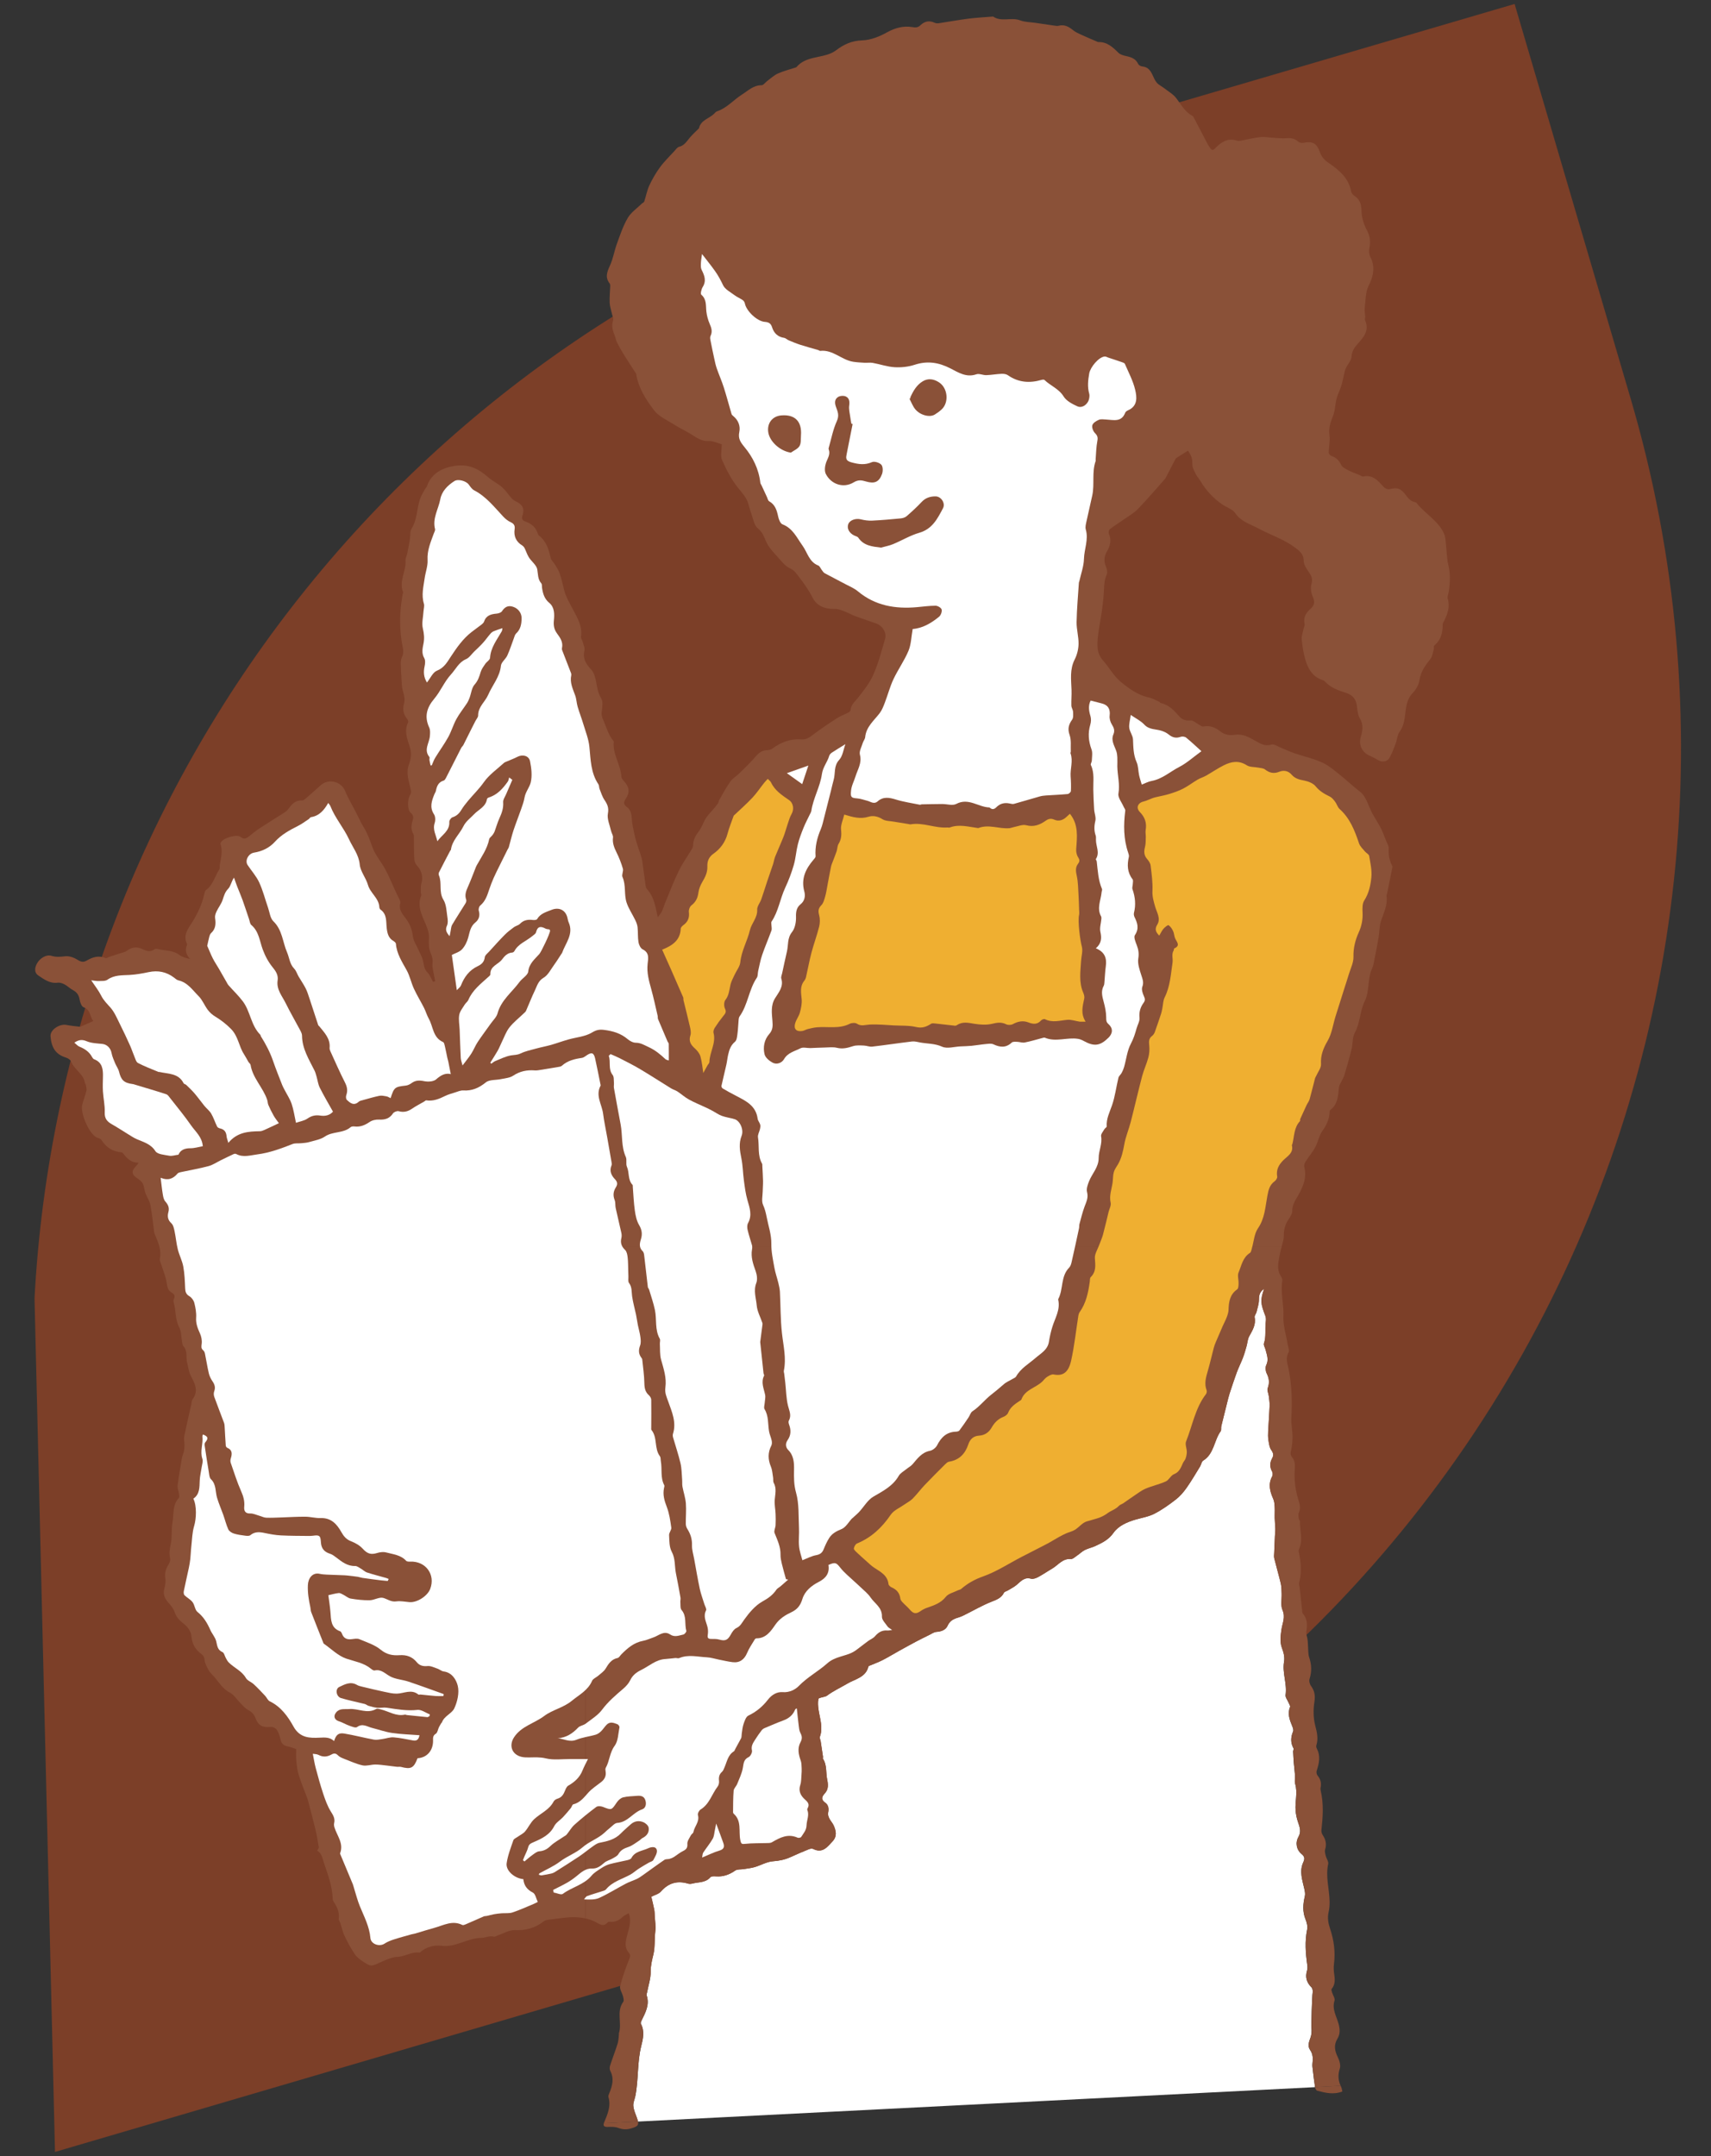 <svg xmlns="http://www.w3.org/2000/svg" id="Calque_1" data-name="Calque 1" viewBox="0 0 523 659"><rect x="0" y="0" width="523" height="659" fill="#333333" stroke="none"/><defs><style>      .cls-1 {        fill: #e85217;        isolation: isolate;        opacity: .4;      }      .cls-2 {        fill: #fff;      }      .cls-3 {        fill: #efaf31;      }      .cls-4 {        fill: #8a5138;      }    </style></defs><path class="cls-1" d="M462.97,1.21l35.54,120.87c28.26,96.23,17.13,199.75-30.93,287.78-48.07,88.04-129.13,153.38-225.38,181.68l-225.39,66.2-6.26-260.91c4.17-78.08,32.46-152.95,80.98-214.27,48.52-61.33,114.88-106.09,189.92-128.12L462.97,1.21Z"></path><g><g><path class="cls-2" d="M401.27,632.57c-.07-.59-.17-1.21-.1-1.79.18-1.49.21-2.87-.72-4.22-.82-1.19-.35-2.47.13-3.77.33-.9.38-1.98.29-2.96-.09-.95.18-9.82.36-10.76.1-.52-.03-1.33-.38-1.67-1.49-1.47-1.94-3.1-1.33-5.1.17-.55.15-1.2.06-1.78-.51-3.59-.77-7.16-.03-10.77.2-.97-.11-2.14-.49-3.1-.96-2.37-.78-4.68-.21-7.08.17-.7,0-1.52-.16-2.25-.6-2.69-1.59-5.36-.32-8.11.46-1.01.5-1.71-.51-2.53-1.59-1.3-1.98-3.44-.97-5.23.96-1.69.34-3.12-.18-4.68-.35-1.06-.58-2.19-.68-3.31-.25-2.73.68-5.48-.14-8.24-.24-.8,0-1.74-.05-2.61-.08-1.21-.25-2.41-.35-3.61-.1-1.22-.17-2.44-.22-3.66-.01-.31.25-.72.13-.94-.97-1.73-.87-3.43-.14-5.21.17-.42-.06-1.08-.26-1.57-.78-1.9-1.52-3.76-.68-5.87.13-.33-.25-.88-.43-1.31-.32-.8-1.04-1.65-.93-2.38.51-3.43-1.06-6.73-.47-10.15.26-1.52-.16-2.87-.7-4.36-.59-1.63-.36-3.66-.1-5.45.29-2,1.27-3.77.32-6-.63-1.47-.18-3.39-.26-5.1-.04-1-.04-2.03-.26-2.99-.61-2.58-1.35-5.12-1.99-7.69-.14-.56-.04-1.19-.02-1.79.06-1.66.13-3.32.21-4.97.04-.76.14-1.51.12-2.27-.02-1.11-.15-2.22-.18-3.33-.03-1.07.07-2.15,0-3.22-.05-.87-.09-1.81-.44-2.59-1.01-2.28-1.63-4.51-.33-6.9.21-.39.2-1.09-.02-1.47-.77-1.39-.73-2.72.02-4.07.51-.92.36-1.61-.28-2.51-.58-.81-.7-1.99-.87-3.03-.15-.9-.12-1.83-.08-2.74.13-2.57.35-5.14.44-7.71.04-1.01-.13-2.03-.25-3.04-.09-.8-.58-1.71-.33-2.37.61-1.63.45-3.02-.31-4.54-.35-.71-.46-1.84-.13-2.52.82-1.7.17-3.19-.22-4.75-.16-.63-.66-1.36-.49-1.87.73-2.15.28-4.36.55-6.52.08-.62.11-1.33-.11-1.89-1.51-3.89-1.58-4.82-.39-8.29-1.32.93-1.56,1.85-1.57,3.31,0,1.26-.44,2.52-.74,3.76-.14.57-.68,1.15-.58,1.64.46,2.28-.68,4-1.68,5.84-.48.89-.51,2.02-.8,3.03-.34,1.18-.67,2.37-1.11,3.52-.58,1.5-1.31,2.94-1.87,4.45-.79,2.13-1.48,4.3-2.2,6.46-.15.46-.28.93-.4,1.4-.72,2.86-1.44,5.71-2.13,8.57-.12.51.07,1.19-.2,1.56-2.05,2.83-1.98,6.91-5.35,8.97-.5.31-.59,1.22-.95,1.81-1.35,2.2-2.66,4.45-4.15,6.56-.92,1.31-2.02,2.57-3.28,3.54-2.07,1.6-4.22,3.14-6.54,4.33-1.75.9-3.8,1.22-5.73,1.78-2.62.76-5.25,1.91-6.75,4.05-1.5,2.14-3.49,3.05-5.58,4.04-1.02.48-2.17.69-3.17,1.2-.85.43-1.55,1.15-2.35,1.68-.63.42-1.34,1.14-1.96,1.09-2.54-.21-3.82,1.82-5.63,2.88-1.46.85-2.85,1.83-4.34,2.62-.65.35-1.55.68-2.19.51-2.04-.56-3.08.78-4.36,1.86-.8.68-1.79,1.16-2.7,1.72-.41.25-1.04.36-1.21.71-.82,1.63-2.25,2.12-3.84,2.76-2.88,1.14-5.58,2.73-8.37,4.11-.54.27-1.1.51-1.67.68-1.44.42-2.64.95-3.34,2.53-.57,1.28-1.93,1.8-3.43,1.89-.71.04-1.41.55-2.1.89-1.4.69-2.81,1.38-4.19,2.11-1.63.86-3.24,1.74-4.84,2.64-1.8,1-3.55,2.08-5.38,3.01-1.3.66-2.68,1.15-4.03,1.72-.1.04-.22.13-.24.22-.79,3.31-4.05,3.82-6.35,5.17-2.12,1.25-4.38,2.28-6.38,3.78-.17.13-.4.17-.61.24-.68.23-1.87.36-1.94.71-.22,1.07-.12,2.25.05,3.36.41,2.72,1.42,5.4.4,8.21-.14.38.17.91.24,1.37.25,1.6.49,3.2.72,4.81.02.16-.12.38-.05.48,1.31,1.97.87,4.27,1.32,6.4.34,1.63.41,3.02-.76,4.28-.95,1.03-1.14,1.88.18,2.82,1.04.74,1.12,1.88.86,3.13-.11.52.13,1.18.38,1.69.36.73.96,1.34,1.3,2.07.76,1.66,1.13,3.36-.31,4.9-1.6,1.72-3.07,3.78-5.95,2.32-.35-.18-.95-.05-1.36.12-1.88.76-3.74,1.56-5.58,2.4-1.71.78-3.45,1.12-5.36,1.26-1.87.14-3.65,1.21-5.5,1.76-1.1.33-2.27.44-3.42.63-.88.15-1.95,0-2.6.45-1.79,1.25-3.65,1.92-5.83,1.77-.58-.04-1.44-.08-1.73.25-1.51,1.76-3.68,1.45-5.58,1.96-.41.11-.9.13-1.29,0-3.3-.98-5.99-.18-8.28,2.43-.66.75-1.84,1.02-2.93,1.59.27,1.15.62,2.51.89,3.89.13.69.13,1.41.17,2.12.08,1.5.35,3.02.17,4.48-.29,2.37-.05,4.86-.57,7.05-.42,1.78-.86,3.38-.84,5.28.03,2.12-.71,4.26-1.11,6.39-.06.32-.22.68-.13.95.95,2.85-.36,5.22-1.54,7.63-.16.32-.35.82-.22,1.06,1.21,2.23.63,4.7.11,6.73-1.28,5.07-.8,10.29-1.82,15.35-.2,1.01-.7,2.02-.61,3,.11,1.21.63,2.39,1.06,3.55.18.5.3.89.37,1.23l206.95-10.51s0-.01,0-.02c-.28-1.77-.48-3.55-.69-5.34Z"></path><path class="cls-4" d="M185.79,650.09c1.08-.05,2.25-.06,3.22.31,1.37.52,2.58.55,3.97.13,1.75-.53,2.28-.9,2.04-2.09l-10.45.53c-.27.85.22,1.17,1.22,1.12Z"></path><path class="cls-4" d="M402.59,639.01c2.47.65,4.97,1.3,7.73.26-.14-.56-.19-1.06-.4-1.48-.04-.09-.08-.18-.12-.27l-7.83.4c.07.41.33,1.01.62,1.09Z"></path><path class="cls-4" d="M442.8,181.13c.43-2.82.61-5.6-.09-8.45-.5-2.06-.48-4.25-.73-6.37-.13-1.06-.14-2.2-.56-3.15-1.79-4.03-5.83-6.1-8.44-9.44-.09-.12-.28-.21-.43-.23-1.44-.23-2.17-1.29-2.98-2.35-1.52-1.97-2.57-2.19-4.86-1.61-.49.12-1.32-.21-1.69-.62-1.72-1.88-3.29-3.91-6.33-3.27-.38.08-.86-.34-1.29-.52-1.04-.43-2.11-.77-3.1-1.29-.85-.45-1.93-.93-2.32-1.7-.67-1.31-1.43-2.26-2.87-2.7-.41-.12-.96-.68-.96-1.04.01-1.78.46-3.6.23-5.33-.28-2.14.21-3.83,1.05-5.83.82-1.95.62-4.4,1.48-6.51.4-.98.82-1.96,1.13-2.97.32-1.05.51-2.14.77-3.21.16-.66.28-1.36.56-1.97.56-1.2,1.66-2.33,1.75-3.54.12-1.64.77-2.69,1.8-3.84,1.83-2.03,3.77-4.14,2.34-7.29-.14-.3.07-.75.05-1.12-.04-.85-.27-1.72-.16-2.55.3-2.36.19-4.99,1.24-6.99,1.45-2.78,2-5.85.5-8.65-.4-.75-.49-1.85-.32-2.71.38-1.96.25-3.65-.75-5.51-.94-1.75-1.6-3.86-1.65-5.83-.04-2.02-.42-3.5-2.1-4.64-.46-.31-.97-.84-1.06-1.35-.75-4.17-3.76-6.63-6.92-8.78-1.32-.9-2.11-1.8-2.61-3.2-1-2.83-2.21-3.46-5.12-2.91-.5.09-1.22-.07-1.59-.4-1.08-.98-2.26-1.13-3.65-1.01-1.3.11-2.63-.07-3.95-.14-1.31-.07-2.63-.35-3.91-.21-2.01.22-3.99.74-5.99,1.1-.42.07-.9.08-1.3-.05-2.75-.87-4.73.54-6.47,2.32-.66.68-1.04.71-1.54.06-.39-.51-.71-1.08-1.01-1.66-1.39-2.64-2.75-5.29-4.14-7.93-.07-.14-.2-.28-.34-.35-2.31-1.19-3.41-3.43-4.91-5.37-.95-1.24-2.43-2.07-3.7-3.06-.73-.57-1.63-.98-2.23-1.65-.59-.67-.95-1.57-1.34-2.4-.63-1.36-1.41-2.45-3.09-2.59-.47-.04-1.12-.39-1.3-.78-.71-1.55-2.01-2.03-3.52-2.37-.88-.19-1.9-.44-2.5-1.03-1.74-1.72-3.45-3.35-6.12-3.29-.25,0-.5-.17-.75-.27-1.54-.66-3.08-1.31-4.6-2.01-.81-.37-1.66-.75-2.34-1.3-1.33-1.08-2.68-1.89-4.49-1.4-.4.11-.87.02-1.29-.04-1.92-.27-3.83-.55-5.74-.84-1.58-.24-3.26-.21-4.72-.77-2.7-1.04-5.72.58-8.27-1.16-.03-.02-.11,0-.16.01-2.43.2-4.87.31-7.29.62-3.06.39-6.09.95-9.14,1.41-.41.06-.89.03-1.26-.14-1.65-.77-3.09-.48-4.37.76-.73.71-1.44.74-2.5.56-2.66-.47-5.35.3-7.58,1.54-2.49,1.39-5.1,2.43-7.76,2.52-3.14.1-5.58,1.24-7.93,3.03-.42.32-.89.59-1.38.82-3.51,1.64-7.94.98-10.75,4.34-.03.04-.09.06-.14.07-1.85.61-3.76,1.08-5.53,1.87-1.18.53-2.18,1.49-3.24,2.27-.6.44-1.17,1.32-1.75,1.31-2.49-.02-4.16,1.71-5.98,2.85-2.58,1.62-4.59,4.12-7.62,5.12-.34.11-.61.45-.88.72-1.51,1.53-4.13,1.93-4.64,4.5,0,.04-.09.06-.13.1-.83.83-1.69,1.62-2.47,2.49-1.04,1.16-1.74,2.62-3.48,3.04-.55.13-.99.81-1.43,1.29-1.49,1.63-3.1,3.18-4.4,4.95-1.27,1.73-2.37,3.64-3.28,5.59-.71,1.54-1,3.27-1.54,4.9-.09.26-.49.4-.73.63-1.46,1.43-3.29,2.65-4.29,4.35-1.44,2.45-2.36,5.22-3.34,7.92-.8,2.19-1.15,4.57-2.13,6.68-.89,1.93-1.54,3.62-.07,5.48.15.19.17.52.16.79-.06,1.69-.24,3.39-.17,5.08.04,1.1.44,2.19.67,3.29.15.72.58,1.54.38,2.14-.6,1.73-.06,3.23.55,4.77.24.6.31,1.28.6,1.85.68,1.33,1.41,2.64,2.2,3.91,1.2,1.93,2.46,3.82,3.69,5.73.03.04.03.11.03.16.68,4.25,2.99,7.8,5.48,11.06,1.48,1.94,4.1,3.04,6.26,4.42,1.43.92,2.98,1.65,4.45,2.5,1.86,1.08,3.46,2.57,5.93,2.44,1.43-.07,2.89.69,4.02,1,0,1.86-.46,3.54.09,4.79,1.27,2.88,2.74,5.78,4.68,8.24,1.33,1.7,2.83,3.17,3.4,5.32.24.91.49,1.82.82,2.7.61,1.61.87,3.7,2.04,4.65,1.45,1.19,1.85,2.48,2.53,4.03.91,2.07,2.73,3.76,4.26,5.52.85.98,1.78,2.07,2.91,2.58,1.53.68,2.23,1.84,3.16,3.08,1.44,1.91,2.78,3.76,3.87,5.95,1.24,2.5,3.8,3.57,6.76,3.44.93-.04,1.92.36,2.83.7,1.18.44,2.28,1.08,3.46,1.52,2.09.78,4.22,1.47,6.32,2.21,1.97.69,3.34,2.78,2.79,4.74-1.04,3.67-2.03,7.39-3.55,10.87-1.09,2.51-2.87,4.76-4.57,6.95-.97,1.25-2.28,2.21-2.44,3.95-.02.25-.32.57-.57.7-1.19.62-2.49,1.07-3.61,1.8-2.37,1.52-4.71,3.1-6.95,4.79-1.24.93-2.27,1.81-4.05,1.67-3.22-.25-6.12.88-8.72,2.81-.4.3-1,.46-1.5.46-1.57.02-2.59.78-3.59,1.95-1.55,1.82-3.3,3.47-5,5.15-.88.87-2.04,1.52-2.74,2.5-1.27,1.79-2.29,3.75-3.4,5.65-.19.33-.2.76-.4,1.07-.4.58-.87,1.11-1.33,1.65-.78.94-1.68,1.8-2.33,2.82-.81,1.27-1.24,2.79-2.15,3.97-1.01,1.32-1.74,2.62-1.78,4.3,0,.41-.17.85-.38,1.2-1.33,2.23-2.87,4.35-4,6.67-1.57,3.22-2.84,6.59-4.22,9.9-.33.8-.54,1.66-.92,2.44-.29.59-.76,1.09-1.27,1.81-.73-3.29-1.13-6.21-3.22-8.5-.24-.27-.42-.67-.48-1.03-.36-2.49-.66-4.98-1.02-7.47-.1-.69-.3-1.37-.51-2.04-.37-1.19-.8-2.35-1.17-3.54-.27-.88-.54-1.78-.72-2.68-.32-1.58-.73-3.17-.82-4.77-.08-1.45-.3-2.79-1.5-3.65-1.15-.82-1.03-1.51-.32-2.57,1.3-1.96,1.05-3.56-.57-5.34-.35-.39-.78-.89-.8-1.36-.2-3.72-2.77-6.93-2.32-10.79-1.7-1.99-2.3-4.5-3.33-6.81-.4-.88-.45-1.51-.34-2.41.16-1.29.43-2.9-.16-3.89-.99-1.64-1.24-3.31-1.56-5.09-.24-1.34-.68-2.87-1.56-3.81-1.6-1.71-2.59-3.33-2.02-5.78.2-.84-.35-1.87-.59-2.8-.12-.46-.52-.94-.46-1.35.55-3.61-1.52-6.5-2.99-9.37-.82-1.61-1.71-3.13-2.15-4.9-.42-1.69-.79-3.41-1.35-5.06-.33-.99-.94-1.89-1.47-2.8-.4-.69-1.13-1.26-1.3-1.99-.61-2.56-1.27-5.05-3.49-6.77-.2-.16-.39-.41-.46-.66-.57-1.98-1.96-3.09-3.83-3.74-.83-.29-1.19-.78-.86-1.77.71-2.13.07-3.38-1.98-4.35-.51-.24-1.01-.61-1.38-1.03-.98-1.08-1.77-2.36-2.85-3.31-1.3-1.14-2.94-1.89-4.23-3.03-2.92-2.57-5.93-4.12-10.11-3.52-3.88.56-7.3,2.29-8.62,6.21-.12.34-.45.61-.63.94-.53,1-1.17,1.97-1.52,3.03-1,2.96-.81,6.24-2.57,9.03-.53.84-.32,2.13-.5,3.2-.24,1.45-.51,2.89-.8,4.32-.15.75-.61,1.49-.55,2.21.26,3.29-2.15,6.39-.71,9.76.06.15-.16.4-.19.61-.22,1.61-.5,3.21-.62,4.83-.12,1.61-.15,3.24-.09,4.86.06,1.6.21,3.21.45,4.8.24,1.59.88,3.13.05,4.76-.28.55-.34,1.27-.33,1.91.02,1.68.12,3.36.23,5.04.07,1.02.07,2.07.34,3.04.4,1.43.82,2.73.38,4.3-.43,1.53-.16,3.15.97,4.49.24.28.44.87.3,1.14-1.26,2.55-.25,5.06.5,7.34.67,2.03.41,3.75-.24,5.48-.95,2.5-.08,4.82.44,7.14.19.85.41,1.4-.09,2.19-.88,1.42-.8,4.62.17,5.4.86.69.92,1.42.64,2.31-.46,1.46-.6,2.88.23,4.28.17.3.12.74.12,1.12.05,2.23,0,4.47.16,6.7.05.69.5,1.46.99,1.98,1.25,1.32,1.71,3.42,1.17,5.15-.27.88-.16,1.88-.19,2.83,0,.31.24.69.13.93-1.56,3.76.77,6.85,1.87,10.09.34,1.01.55,1.82.49,2.89-.08,1.52-.11,3.22.49,4.55.54,1.18.73,2.13.59,3.38-.12,1.1.27,2.26.46,3.4.1.63.25,1.26.37,1.89-.22.07-.44.14-.67.2-.54-.96-.91-2.09-1.67-2.83-1.07-1.04-1.1-2.27-1.37-3.55-.24-1.11-.85-2.14-1.31-3.2-.63-1.47-1.64-2.89-1.82-4.4-.23-2-.88-3.66-2.04-5.25-1.03-1.41-2.35-2.7-1.8-4.82.17-.68-.52-1.59-.85-2.38-.25-.59-.56-1.14-.82-1.72-.96-2.07-1.81-4.21-2.89-6.21-1.24-2.3-3.07-4.35-3.94-6.76-.76-2.1-1.46-4.16-2.64-6.07-.96-1.56-1.7-3.26-2.55-4.9-1.07-2.09-2.31-4.1-3.18-6.27-1.17-2.91-5.1-3.89-7.47-1.72-1.52,1.39-3.06,2.74-4.62,4.09-.28.24-.67.56-.98.54-1.98-.15-3.12,1.02-4.16,2.46-.32.44-.72.85-1.17,1.14-2.56,1.66-5.17,3.24-7.72,4.91-1.12.74-2.16,1.6-3.21,2.44-.83.66-1.56,1.07-2.59.21-1.18-.98-5.53.36-6.1,1.77-.04.1-.11.23-.08.31.76,2.22.14,4.39-.21,6.57-.07.41.09.93-.11,1.23-1.39,2.08-1.89,4.74-4.07,6.34-.37.27-.48.96-.6,1.48-.71,2.99-1.97,5.68-3.61,8.31-1.2,1.93-2.95,4-1.62,6.66.04.09.05.23.01.32-.73,1.61-.29,2.97.92,4.3-1.21-.27-2.4-.56-3.29-1.24-2.02-1.53-4.47-1.22-6.69-1.82-.29-.08-.71-.02-.95.15-1.29.92-2.53.42-3.72-.14-1.74-.82-3.25-.52-4.75.61-.51.39-1.26.48-1.9.69-1.1.36-2.19.72-3.29,1.08-.43.14-.95.53-1.25.4-2.11-.91-3.97-.28-5.78.78-.96.56-1.69.42-2.68-.21-1.08-.69-2.54-1.24-3.76-1.12-1.49.15-2.85.32-4.32-.14-1.54-.48-3.54.7-4.45,2.42-.68,1.28-.81,2.76.43,3.58,1.76,1.17,3.53,2.54,5.94,2.22.67-.09,1.48.18,2.1.51.9.48,1.65,1.27,2.55,1.74,1.23.65,1.83,1.55,2.06,2.93.14.85.6,2.11,1.21,2.33,2.26.79,1.91,3.07,2.98,4.19-1.29.58-2.43,1.1-3.58,1.6-.19.08-.42.17-.62.15-1.34-.16-2.68-.28-4-.54-2.14-.42-5.06,1.5-4.89,3.49.29,3.26,1.39,5.48,4.78,6.51.6.18,1.33.69,1.54,1.23.99,2.52,3.92,3.79,4.24,6.71,0,.09.19.15.21.24.09.63.34,1.3.21,1.88-.34,1.48-.93,2.9-1.29,4.38-.61,2.48,1.98,8.49,4.16,9.8.56.34,1.41.44,1.71.91,1.46,2.29,3.44,3.58,6.15,3.79.19.01.4.2.53.37,1.15,1.51,2.41,2.83,4.67,2.79-.33.59-.63.94-.95,1.26-1.22,1.23-1.16,2.29.22,3.26,2.21,1.57,2.08,1.59,2.65,4.16.32,1.43,1.38,2.7,1.67,4.13.55,2.74.79,5.55,1.17,8.33.04.32.15.64.28.94.99,2.32,2.01,4.61,1.47,7.27-.12.61.31,1.34.51,2,.54,1.8,1.32,3.56,1.58,5.4.19,1.3.41,2.35,1.58,3,.83.46,1.03,1.04.63,1.9-.13.28-.19.67-.1.96.77,2.53.41,5.27,1.73,7.74.65,1.2.56,2.8.83,4.21.1.53.11,1.19.44,1.54,1.41,1.49.69,3.41,1.15,5.08.35,1.27.46,2.66,1.04,3.81,1.2,2.39,2.6,4.65.63,7.31-.3.4-.29,1.04-.41,1.57-.73,3.27-1.5,6.54-2.16,9.82-.16.82.08,1.71.08,2.57,0,.67-.06,1.35-.19,2.01-.14.68-.48,1.33-.6,2.01-.47,2.79-.96,5.58-1.3,8.38-.1.81.29,1.67.41,2.52.06.43.18,1.04-.04,1.28-2.03,2.17-1.49,5.01-1.95,7.55-.39,2.17-.06,4.49-.54,6.63-.33,1.49-.53,2.82-.18,4.32.14.59-.18,1.4-.53,1.95-.8,1.26-1.16,2.51-.94,4.04.15,1.05,0,2.2-.29,3.23-.49,1.76.1,3.04,1.25,4.32.78.86,1.57,1.85,1.92,2.93.55,1.69,1.67,2.65,3,3.71,1.02.81,2,2.29,2.1,3.54.18,2.44,1.22,4.16,3.05,5.51.7.52.89.96.97,1.83.1,1.05.71,2.07,1.2,3.04.29.56.76,1.05,1.21,1.51,1.78,1.81,2.9,4.18,5.35,5.43,1.22.62,2.04,2.02,3.06,3.04.8.8,1.55,1.75,2.52,2.26,1.11.58,1.78,1.3,2.21,2.44.88,2.36,2.2,2.98,4.73,2.72.59-.06,1.49.39,1.81.89.57.9.92,1.98,1.15,3.04.26,1.2.92,1.75,2.07,2,1.03.22,2.03.62,2.69.83,0,1.36-.08,2.38.02,3.38.15,1.46.29,2.96.71,4.36.67,2.22,1.57,4.37,2.38,6.55.17.46.36.91.49,1.39.77,2.94,1.56,5.88,2.27,8.83.43,1.8.76,3.62,1.04,5.45.06.37-.36.81-.5,1.1,1.44.78,1.6,2.33,2.05,3.67,1.24,3.65,2.62,7.27,2.71,11.21,0,.16.06.34.14.47,1.07,1.66,2.01,3.35,1.7,5.47-.06.42.35.9.51,1.36.42,1.28.67,2.63,1.25,3.84.95,1.98,1.98,3.95,3.23,5.75.71,1.02,1.88,1.76,2.95,2.47.68.45,1.65,1,2.33.84,1.46-.34,2.79-1.18,4.22-1.71,1.08-.4,2.21-.87,3.33-.9,2.39-.06,4.45-1.64,6.89-1.31.08.01.2-.09.28-.16,1.81-1.69,4.41-2.19,6.39-1.93,4.46.58,7.98-2.4,12.22-2.41,1.17,0,2.41-.74,3.76-.37.39.11.9-.28,1.36-.44,1.71-.56,3.44-1.66,5.12-1.57,3.37.17,6.23-.63,8.84-2.69.32-.25.79-.39,1.2-.45,1.4-.21,2.81-.34,4.22-.53,2.48-.33,4.95-.43,7.33.11v-205.38h212.79c.34-1.15.67-2.29.67-3.43-.01-1.88.44-3.39,1.44-4.88.51-.75,1.14-1.66,1.12-2.48-.04-1.98,1-3.4,1.89-4.96,1.51-2.66,2.62-5.42,1.79-8.61-.13-.49.15-1.21.46-1.68.92-1.46,2.08-2.77,2.89-4.28.87-1.61,1.16-3.59,2.21-5.04,1.17-1.63,1.95-3.26,2.16-5.21.04-.38-.02-.93.2-1.1,2.31-1.77,2.44-4.32,2.67-6.89.07-.82.66-1.59,1.02-2.38.2-.45.49-.87.62-1.33.77-2.67,1.57-5.34,2.23-8.04.41-1.67.21-3.61.99-5.04,1.68-3.05,1.54-6.59,3.05-9.66,1.52-3.09.76-6.73,2.2-9.9.5-1.09.65-2.35.89-3.54.41-2.03.81-4.06,1.14-6.09.27-1.65.22-3.39.73-4.96.83-2.53,2.1-4.91,1.69-7.71-.04-.25.13-.52.19-.78.54-2.66,1.08-5.31,1.61-7.97.02-.1.02-.24-.03-.32-.93-1.68-1.21-3.47-1.11-5.39.04-.75-.48-1.53-.78-2.29-.51-1.29-.96-2.61-1.59-3.84-.78-1.53-1.75-2.96-2.58-4.47-1.24-2.27-1.9-5.25-3.76-6.69-2.25-1.75-4.29-3.69-6.49-5.44-1.46-1.16-3.03-2.5-4.68-3.31-2.85-1.39-6.04-2.06-9.07-3.1-1.35-.46-2.63-1.11-3.96-1.63-.99-.39-2.16-1.23-2.97-.98-2.05.63-3.41-.33-5-1.21-1.87-1.04-3.72-2.15-6.15-1.77-1.47.23-3.09.05-4.47-1.06-1.47-1.19-3.18-1.9-5.2-1.47-.39.08-.9-.39-1.35-.62-.85-.44-1.74-1.34-2.51-1.24-1.45.18-2.64-.3-3.4-1.18-1.62-1.87-3.23-3.61-5.77-4.16-.13-.03-.21-.27-.35-.33-1.02-.45-2.01-1.07-3.08-1.3-3.44-.72-6.22-2.74-8.78-4.86-2.14-1.77-3.52-4.42-5.41-6.53-2-2.24-1.79-4.85-1.51-7.45.29-2.64.86-5.25,1.22-7.89.28-2.1.53-4.21.61-6.32.06-1.58.17-3.07.83-4.55.29-.64.1-1.66-.2-2.37-.72-1.65-.63-3.15.27-4.69.96-1.66,1.48-3.4.63-5.33-.17-.39-.07-1.23.22-1.46,1.42-1.1,2.96-2.05,4.43-3.09,1.42-1,2.98-1.87,4.17-3.1,2.83-2.93,5.48-6.02,8.18-9.08.39-.44.62-1.03.9-1.56.82-1.58,1.63-3.16,2.46-4.73.07-.13.22-.23.36-.32,1.15-.73,2.3-1.45,3.45-2.17,1.32,2.15,1.2,2.16,1.34,4.48.06,1,.69,1.99,1.16,2.93.31.62.84,1.13,1.19,1.73,1.73,2.95,3.99,5.41,6.82,7.34,1.3.89,3.08,1.4,3.89,2.6,1.77,2.64,4.61,3.38,7.1,4.71,2.33,1.25,4.81,2.24,7.19,3.42,1.27.63,2.51,1.35,3.66,2.18,1.46,1.07,2.99,2.03,3,4.31,0,1.11.79,2.31,1.48,3.29.81,1.17,1.37,2.12.9,3.71-.35,1.17-.15,2.75.37,3.89.71,1.57.6,2.65-.67,3.76-1.38,1.21-2.26,2.66-1.81,4.64.1.42-.19.93-.29,1.4-.22,1.1-.68,2.23-.58,3.31.18,2.04.52,4.11,1.07,6.08.81,2.85,2.21,5.34,5.3,6.35.25.08.53.21.7.41,1.73,1.91,4.04,2.75,6.41,3.48,2.03.62,3.17,1.93,3.39,4.11.13,1.3.3,2.72.94,3.8,1.15,1.94.77,3.77.21,5.68-.68,2.35.45,4.65,2.73,5.64.93.4,1.83.9,2.71,1.4,1.12.65,2.68.46,3.34-.71.8-1.41,1.36-2.97,1.94-4.49.43-1.14.47-2.52,1.15-3.47,1.19-1.66,1.5-3.46,1.73-5.38.27-2.32.5-4.62,2.3-6.51.98-1.02,1.84-2.49,2.05-3.87.39-2.64,1.78-4.57,3.36-6.54.6-.75.72-1.89,1.01-2.87.12-.41-.05-1.06.19-1.26,2.05-1.69,2.58-3.92,2.55-6.42,0-.4.33-.8.51-1.2,1.01-2.11,1.78-4.23,1.04-6.64-.17-.56.14-1.27.24-1.91Z"></path><path class="cls-4" d="M179.01,586.37c1.01.23,2,.56,2.96,1.05,1.36.7,2.48,1.69,3.82.11.11-.13.42-.16.62-.14,1.61.2,2.85-.46,3.98-1.54.48-.46,1.16-.7,1.81-1.08,1.02,2.88-.26,5.35-.76,7.84-.34,1.67-.33,3,.79,4.27.61.69.38,1.23.06,2.05-1.06,2.66-2.04,5.37-2.73,8.15-.22.89.6,2.01.86,3.05.14.56.36,1.35.1,1.71-2.22,3-.31,6.55-1.36,9.68-.01.04.04.11.04.16-.12.97-.11,1.98-.4,2.91-.71,2.27-1.58,4.48-2.31,6.75-.16.49-.18,1.18.05,1.61,1.26,2.39.61,4.64-.32,6.9-.14.35-.34.79-.24,1.11.85,2.85-.31,5.32-1.35,7.85-.03.06-.04.11-.06.17l10.45-.53c-.07-.34-.19-.74-.37-1.23-.43-1.16-.95-2.34-1.06-3.55-.09-.97.41-1.99.61-3,1.02-5.06.54-10.27,1.82-15.35.51-2.04,1.1-4.5-.11-6.73-.13-.25.06-.74.22-1.06,1.18-2.41,2.49-4.78,1.54-7.63-.09-.27.07-.64.13-.95.4-2.13,1.14-4.26,1.11-6.39-.02-1.9.42-3.5.84-5.28.51-2.19.28-4.68.57-7.05.18-1.47-.09-2.99-.17-4.48-.04-.71-.03-1.43-.17-2.12-.27-1.38-.62-2.74-.89-3.89,1.09-.57,2.28-.84,2.93-1.59,2.3-2.61,4.99-3.41,8.28-2.43.4.12.89.1,1.29,0,1.9-.51,4.07-.2,5.58-1.96.29-.34,1.15-.29,1.73-.25,2.18.15,4.04-.52,5.83-1.77.65-.46,1.72-.31,2.6-.45,1.14-.19,2.31-.3,3.42-.63,1.85-.55,3.64-1.62,5.5-1.76,1.91-.14,3.65-.48,5.36-1.26,1.84-.84,3.7-1.64,5.58-2.4.41-.17,1.01-.29,1.36-.12,2.88,1.46,4.35-.6,5.95-2.32,1.44-1.54,1.07-3.24.31-4.9-.34-.73-.94-1.34-1.3-2.07-.25-.51-.49-1.17-.38-1.69.26-1.24.18-2.39-.86-3.13-1.33-.94-1.14-1.79-.18-2.82,1.16-1.26,1.1-2.65.76-4.28-.45-2.13,0-4.43-1.32-6.4-.07-.1.08-.32.05-.48-.23-1.6-.47-3.21-.72-4.81-.07-.46-.38-.99-.24-1.37,1.01-2.81.01-5.48-.4-8.21-.17-1.11-.27-2.29-.05-3.36.07-.36,1.26-.48,1.94-.71.21-.07.44-.12.61-.24,1.99-1.5,4.26-2.53,6.38-3.78,2.29-1.35,5.56-1.86,6.35-5.17.02-.09.14-.17.24-.22,1.34-.57,2.73-1.05,4.03-1.72,1.83-.94,3.58-2.02,5.38-3.01,1.61-.89,3.22-1.78,4.84-2.64,1.38-.73,2.79-1.42,4.19-2.11.69-.34,1.38-.85,2.1-.89,1.5-.09,2.86-.61,3.43-1.89.7-1.58,1.9-2.11,3.34-2.53.57-.17,1.13-.41,1.67-.68,2.79-1.38,5.49-2.97,8.37-4.11,1.59-.63,3.03-1.12,3.84-2.76.18-.35.81-.47,1.21-.71.91-.56,1.9-1.03,2.7-1.72,1.28-1.09,2.32-2.43,4.36-1.86.64.18,1.54-.16,2.19-.51,1.49-.8,2.88-1.77,4.34-2.62,1.81-1.06,3.1-3.09,5.63-2.88.62.05,1.33-.66,1.96-1.09.8-.54,1.5-1.25,2.35-1.68,1-.51,2.15-.72,3.17-1.2,2.1-.99,4.08-1.91,5.58-4.04,1.5-2.14,4.13-3.29,6.75-4.05,1.92-.56,3.98-.88,5.73-1.78,2.31-1.19,4.47-2.73,6.54-4.33,1.26-.97,2.35-2.24,3.28-3.54,1.49-2.11,2.79-4.35,4.15-6.56.36-.59.46-1.5.95-1.81,3.37-2.07,3.3-6.15,5.35-8.97.27-.37.07-1.05.2-1.56.69-2.86,1.41-5.72,2.13-8.57.12-.47.25-.94.4-1.4.72-2.16,1.41-4.32,2.2-6.46.56-1.51,1.29-2.95,1.87-4.45.44-1.15.78-2.34,1.11-3.52.29-1.01.32-2.13.8-3.03,1-1.84,2.13-3.56,1.68-5.84-.1-.49.44-1.07.58-1.64.3-1.24.73-2.51.74-3.76,0-1.46.25-2.38,1.57-3.31-1.19,3.46-1.12,4.4.39,8.29.22.56.19,1.27.11,1.89-.27,2.16.18,4.38-.55,6.52-.17.51.33,1.23.49,1.87.39,1.56,1.05,3.05.22,4.75-.33.68-.22,1.82.13,2.52.76,1.53.92,2.92.31,4.54-.25.66.24,1.57.33,2.37.12,1.01.29,2.03.25,3.04-.1,2.57-.31,5.14-.44,7.71-.04.91-.07,1.85.08,2.74.17,1.04.3,2.22.87,3.03.64.91.79,1.59.28,2.51-.74,1.34-.79,2.68-.02,4.07.21.39.23,1.09.02,1.47-1.3,2.39-.69,4.62.33,6.9.35.78.39,1.72.44,2.59.06,1.07-.04,2.14,0,3.22.03,1.11.16,2.22.18,3.33.02.75-.09,1.51-.12,2.27-.08,1.66-.15,3.32-.21,4.97-.02.6-.12,1.22.02,1.79.63,2.57,1.38,5.11,1.99,7.69.23.96.22,1.99.26,2.99.07,1.72-.37,3.64.26,5.1.96,2.23-.03,4-.32,6-.26,1.8-.49,3.83.1,5.45.54,1.49.96,2.84.7,4.36-.59,3.42.98,6.72.47,10.15-.11.73.61,1.58.93,2.38.17.43.56.98.43,1.31-.84,2.11-.1,3.97.68,5.87.2.49.44,1.15.26,1.57-.73,1.79-.84,3.48.14,5.21.12.22-.14.62-.13.94.05,1.22.12,2.44.22,3.66.1,1.21.27,2.41.35,3.61.06.87-.19,1.81.05,2.61.83,2.75-.11,5.5.14,8.24.1,1.12.33,2.24.68,3.31.52,1.56,1.14,2.99.18,4.68-1.01,1.79-.62,3.93.97,5.23,1.01.83.97,1.53.51,2.53-1.27,2.75-.28,5.42.32,8.11.16.73.33,1.55.16,2.25-.57,2.4-.74,4.71.21,7.08.39.95.69,2.13.49,3.1-.74,3.61-.48,7.18.03,10.77.08.58.1,1.23-.06,1.78-.61,2-.15,3.63,1.33,5.1.35.35.48,1.15.38,1.67-.19.94-.45,9.81-.36,10.76.09.98.04,2.05-.29,2.96-.48,1.29-.95,2.58-.13,3.77.93,1.35.9,2.74.72,4.22-.07.58.03,1.2.1,1.79.21,1.78.42,3.56.69,5.34,0,0,0,.01,0,.02l7.83-.4c-.77-1.71-.88-3.37-.26-5.27.33-1.01-.11-2.48-.63-3.53-.95-1.91-1.25-3.7-.11-5.57.89-1.47.81-2.89.37-4.55-.62-2.31-2.09-4.48-1.24-7.13.21-.66-.48-1.6-.73-2.42-.11-.37-.32-.93-.15-1.13,1.18-1.44,1-3.04.76-4.7-.14-.97-.18-1.98-.05-2.94.46-3.65-.01-7.21-1.15-10.64-.59-1.78-.92-3.43-.48-5.27.25-1.05.31-2.17.29-3.26-.08-3.8-1.28-7.54-.43-11.4.16-.72-.53-1.61-.73-2.44-.16-.64-.39-1.39-.21-1.97.49-1.61.21-3-.7-4.37-.28-.41-.48-1.01-.43-1.49.44-4.06.73-8.11-.22-12.14-.07-.31-.09-.66-.02-.98.29-1.39-.06-2.57-.97-3.67-.27-.33-.38-1.01-.24-1.43.76-2.29,1.24-4.53.02-6.82-.14-.27-.21-.67-.12-.95.65-2.08.19-3.98-.35-6.07-.59-2.27-.61-4.83-.25-7.17.3-1.92.09-3.38-1.03-4.9-.41-.56-.65-1.56-.44-2.19.72-2.25.61-4.41-.14-6.61-.19-.55-.22-1.17-.26-1.75-.08-1.17-.08-2.35-.2-3.51-.08-.87-.54-1.77-.4-2.58.36-2.05.33-3.92-1.12-5.57-.15-.17-.12-.51-.15-.78-.26-2.41-.52-4.82-.78-7.22-.05-.43-.26-.9-.16-1.28.85-3.2.59-6.38-.1-9.56-.08-.38.1-.85.26-1.24,1.05-2.67.02-5.36.11-8.04,0-.24-.32-.48-.35-.73-.06-.63-.23-1.36,0-1.88.7-1.55.22-2.82-.25-4.36-.74-2.44-1.08-5.08-1.05-7.63.02-1.77.47-3.5-.76-4.99-.68-.83-.44-1.51-.24-2.4.3-1.35.39-2.77.37-4.16-.03-1.79-.45-3.58-.35-5.36.27-5.03.17-10.04-.83-14.96-.37-1.8-1.05-3.37-.02-5.19.32-.56-.14-1.57-.27-2.38-.48-2.93-1.46-5.88-1.32-8.78.18-3.6-.94-7.11-.33-10.69.07-.39-.1-.9-.33-1.24-1.58-2.32-.79-4.76-.37-7.16.12-.71.33-1.41.54-2.11h-212.79v205.38Z"></path></g><path class="cls-2" d="M49.18,360.01c2.13.89,3.75.3,5.07-1.3.22-.26.67-.37,1.04-.45,2.82-.61,5.68-1.09,8.46-1.84,1.31-.35,2.5-1.18,3.74-1.79,1.31-.64,2.63-1.29,3.96-1.9.22-.1.57-.1.77,0,2.13,1.13,4.29.38,6.43.11,3.76-.48,7.27-1.79,10.77-3.17.81-.32,1.82-.15,2.73-.25.8-.08,1.63-.13,2.4-.36,1.62-.48,3.41-.75,4.75-1.67,2.42-1.66,5.62-.92,7.87-2.87.28-.24.83-.26,1.24-.21,1.75.2,3.16-.42,4.59-1.39.78-.53,1.92-.77,2.88-.72,1.8.09,3.19-.3,4.24-1.89.29-.44,1.25-.81,1.75-.67,1.52.42,2.77.12,4.03-.74,1.22-.83,2.54-1.5,3.82-2.25.19-.11.39-.36.55-.33,2.07.32,3.88-.39,5.68-1.29,1-.5,2.1-.8,3.16-1.13.82-.26,1.68-.65,2.5-.6,2.68.16,4.77-.76,6.88-2.46,1.11-.9,3.12-.67,4.71-1.02,1.24-.27,2.64-.36,3.63-1.02,2.08-1.39,4.25-1.81,6.65-1.63.64.05,1.3-.09,1.94-.19,1.7-.26,3.4-.54,5.09-.84.42-.07.94-.12,1.23-.39,1.75-1.58,3.88-2.08,6.12-2.4.5-.07.98-.46,1.42-.76,1.57-1.06,2.23-.86,2.64.98.59,2.63,1.09,5.29,1.63,7.93.02.11.07.24.03.32-1.64,3.02.39,5.72.76,8.55.31,2.41.83,4.8,1.25,7.19.44,2.52.89,5.03,1.32,7.55.06.37.14.81,0,1.13-.72,1.69-.01,3.07,1.06,4.19.83.87.83,1.6.28,2.47-.79,1.25-.93,2.49-.37,3.9.29.74.14,1.63.31,2.43.55,2.53,1.18,5.05,1.73,7.58.11.5.14,1.07.02,1.56-.36,1.48,0,2.61,1.14,3.69.51.49.68,1.46.77,2.24.16,1.37.13,2.77.18,4.15.02.54.02,1.08.05,1.62.04.7-.17,1.6.19,2.07.95,1.26.75,2.65.94,4.04.26,1.88.8,3.72,1.19,5.58.23,1.08.36,2.19.58,3.27.24,1.19.6,2.37.76,3.57.12.86.21,1.84-.07,2.62-.47,1.29-.54,2.43.24,3.58.15.22.37.46.4.71.25,2.43.61,4.86.65,7.29.03,1.47.27,2.67,1.4,3.67.36.32.69.89.7,1.36.05,2.86.01,5.73,0,8.6,0,.22-.04.5.07.64,1.9,2.33.79,5.63,2.57,8.02.29.39.2,1.04.3,1.57.44,2.41-.19,4.97,1.03,7.27.13.24,0,.63-.07.94-.41,2.01.12,3.81.85,5.71.77,2,1.08,4.19,1.38,6.33.1.72-.71,1.55-.67,2.3.09,1.7.03,3.62.79,5.04,1.18,2.17.85,4.44,1.3,6.64.5,2.47.96,4.95,1.39,7.43.08.46-.09.97-.04,1.44.07.8-.07,1.83.37,2.34,1.64,1.91.86,4.3,1.46,6.4.08.27-.53,1.02-.91,1.1-1.32.27-2.63.92-4.04-.02-1.94-1.3-3.5.38-5.2.93-1.01.33-1.99.81-3.02,1-2.81.51-4.81,2.24-6.71,4.16-.37.38-.69,1-1.12,1.09-1.89.4-2.77,1.74-3.67,3.25-.53.88-1.49,1.5-2.29,2.2-.61.53-1.57.88-1.85,1.54-1.26,2.93-3.94,4.25-6.22,6.12-2.56,2.11-5.89,2.72-8.4,4.61-3.02,2.28-7.04,3.13-9.25,6.55-1.63,2.53-.62,5.28,2.33,5.96.74.17,1.52.18,2.29.17,1.71-.02,3.33-.14,5.1.29,2.38.58,4.99.19,7.5.21,1.68.01,3.35,0,5.39,0-.59,1.22-1.2,2.31-1.66,3.46-.85,2.14-2.4,3.55-4.35,4.66-.46.26-.77.93-.98,1.47-.45,1.18-1.03,2.15-2.35,2.53-.44.13-.96.47-1.16.86-1.33,2.57-4.01,3.59-5.97,5.42-1.11,1.04-1.76,2.57-2.77,3.74-.57.67-1.46,1.06-2.19,1.59-.48.34-1.21.62-1.37,1.08-.79,2.3-1.7,4.62-2.05,7.01-.33,2.27,2.34,4.61,5.1,4.89.18,1.89,1.1,3.19,2.92,4.11.76.38.98,1.81,1.49,2.85-.57.28-.89.46-1.23.6-2.16.89-4.29,1.88-6.5,2.61-1.04.34-2.24.17-3.37.26-.75.06-1.5.15-2.24.28-.78.14-1.55.37-2.33.54-.27.06-.57.01-.81.12-1.86.8-3.71,1.64-5.58,2.44-.32.14-.77.31-1.02.18-3.05-1.51-5.75.13-8.54.89-1.96.53-3.89,1.15-5.83,1.73-.37.11-.75.14-1.12.24-1.86.53-3.73,1.02-5.56,1.62-.94.31-1.89.69-2.71,1.23-1.58,1.05-4.16.15-4.32-1.71-.3-3.49-1.91-6.51-3.2-9.66-.74-1.78-1.21-3.68-1.79-5.52-.13-.42-.22-.85-.38-1.25-1.25-3.01-2.51-6.02-3.77-9.03-.06-.15-.17-.34-.12-.46,1.15-3.02-.94-5.32-1.73-7.9-.12-.4-.2-.88-.1-1.27.35-1.42-.28-2.42-1.02-3.6-1.02-1.64-1.69-3.53-2.31-5.38-.87-2.61-1.6-5.28-2.31-7.94-.36-1.34-.56-2.72-.88-4.3.51.09,1.23.06,1.78.35,1.36.72,2.64.59,3.91-.12.78-.44,1.35-.44,2.02.26.47.48,1.18.78,1.83,1.03,1.87.73,3.73,1.59,5.68,2.02,1.21.26,2.57-.25,3.87-.26,1.2,0,2.41.19,3.61.32,1,.11,1.99.27,2.99.37.42.05.88-.07,1.28.04,3.03.81,3.91.36,5.04-2.65,2.83-.16,4.75-2.27,4.75-5.31,0-.87-.12-1.59.85-2.19.53-.32.62-1.32.95-1.99.22-.46.51-.89.77-1.34.02-.04.12-.05.13-.09.67-2,3.02-2.71,3.78-4.31.97-2.06,1.58-4.79,1.07-6.91-.42-1.73-1.69-4.07-4.32-4.39-.65-.08-1.23-.64-1.89-.86-1-.34-2.06-.89-3.04-.79-1.36.14-2.44-.16-3.24-1.13-1.41-1.73-3.13-2.34-5.35-2.19-2.03.14-3.89-.17-5.71-1.67-1.83-1.51-4.3-2.28-6.55-3.23-.64-.27-1.51-.09-2.27,0-1.42.18-2.48-.18-3.01-1.63-.11-.29-.31-.68-.56-.77-2.89-1.03-2.79-3.51-2.98-5.9-.14-1.72-.42-3.42-.64-5.13,1.08-.24,2.11-.55,3.16-.66.45-.05.96.28,1.41.51.76.38,1.47,1.04,2.26,1.18,1.92.32,3.88.55,5.82.51,1.4-.03,2.94-1.06,4.15-.71,1.3.38,2.37,1.28,3.95,1.06,1.32-.19,2.7.12,4.06.23,2.31.18,5.47-1.83,6.32-4.03,1.69-4.39-1.38-8.56-6.12-8.36-.41.02-.99.01-1.22-.24-1.65-1.81-3.98-1.99-6.12-2.56-.84-.22-1.86-.1-2.71.16-2.04.63-3.09.19-4.51-1.36-.91-1-2.25-1.73-3.53-2.23-1.41-.54-2.21-1.49-2.9-2.72-1.4-2.51-3.14-4.47-6.41-4.36-1.54.05-3.08-.4-4.63-.41-2.43-.02-4.86.14-7.29.22-1.57.05-3.14.14-4.71.08-.68-.03-1.34-.39-2.02-.58-.94-.26-1.89-.74-2.82-.71-1.61.06-1.95-.88-1.85-2.05.16-1.7-.24-3.16-.94-4.73-1.25-2.82-2.17-5.79-3.19-8.71-.13-.39-.11-.89.01-1.29.43-1.37.57-2.6-1.07-3.3-.21-.09-.43-.41-.45-.63-.14-1.85-.22-3.71-.33-5.56-.03-.49-.04-1-.21-1.46-.98-2.65-2.03-5.27-2.98-7.93-.18-.5-.2-1.18-.02-1.67.44-1.17.15-2.09-.52-3.07-.5-.73-.92-1.58-1.12-2.43-.47-2-.77-4.03-1.19-6.05-.07-.36-.26-.77-.53-.99-.71-.59-.56-1.19-.46-2.02.13-1.01-.1-2.18-.52-3.12-.71-1.57-1.3-3.04-1.18-4.85.1-1.5-.19-3.06-.56-4.53-.2-.76-.82-1.61-1.5-2.01-1.02-.6-1.25-1.34-1.29-2.41-.1-2.23-.18-4.49-.58-6.67-.33-1.79-1.23-3.47-1.67-5.24-.45-1.81-.6-3.7-.99-5.53-.18-.86-.39-1.91-.98-2.45-1.13-1.02-1.25-2.18-.91-3.42.36-1.35-.09-2.28-.95-3.26-.46-.52-.63-1.36-.75-2.09-.27-1.59-.42-3.2-.67-5.13Z"></path><path class="cls-3" d="M354.32,285.95c-1.12-1.16-1.39-2.02-.57-3.35,1.13-1.86-.17-3.74-.67-5.52-.44-1.58-.89-3.02-.81-4.75.12-2.58-.25-5.2-.56-7.78-.08-.7-.58-1.43-1.07-1.99-.99-1.13-1.01-2.3-.65-3.68.25-.96.21-2.01.24-3.03.03-.71-.16-1.44-.04-2.13.39-2.18-.23-3.95-1.78-5.53-1.25-1.27-.62-2.8,1.13-3.21.94-.22,1.81-.69,2.73-1.02.4-.15.81-.25,1.23-.35,1.31-.31,2.65-.54,3.94-.94,1.44-.45,2.89-.94,4.22-1.63,1.54-.8,2.93-1.87,4.42-2.75.8-.47,1.71-.73,2.52-1.18,1.84-1.04,3.59-2.25,5.48-3.2,2.29-1.15,4.59-1.57,7.02,0,.95.61,2.37.48,3.56.72.68.14,1.5.15,2.01.55,1.34,1.06,2.72,1.37,4.29.73,1.51-.62,2.86-.27,3.86.88,1.07,1.23,2.38,1.51,3.89,1.8,1.24.24,2.71.83,3.46,1.77,1.21,1.49,2.69,2.32,4.33,3.12.64.32,1.16.98,1.61,1.58.52.69.75,1.66,1.36,2.21,3.18,2.84,4.63,6.61,5.94,10.5.31.92,1.14,1.67,1.79,2.46.41.5,1.22.86,1.31,1.38.37,2.17.88,4.4.67,6.54-.24,2.43-.75,4.88-2.17,7.08-.61.94-.58,2.43-.52,3.65.1,2.17-.26,4.11-1.18,6.14-1.04,2.28-1.67,4.75-1.6,7.42.05,1.75-.87,3.54-1.4,5.3-.46,1.54-.98,3.07-1.46,4.6-.88,2.77-1.76,5.53-2.62,8.31-.78,2.51-1.12,5.26-2.41,7.47-1.34,2.3-2.19,4.41-2.03,7.11.07,1.17-.93,2.4-1.46,3.6-.11.25-.29.48-.36.74-.56,2.13-1.06,4.27-1.66,6.39-.18.65-.65,1.21-.94,1.83-.66,1.4-1.31,2.82-1.94,4.24-.08.19.04.51-.07.64-1.84,1.96-1.72,4.56-2.3,6.93-.04.16-.2.32-.17.46.56,2.35-1.36,3.31-2.64,4.58-1.4,1.4-2.22,2.93-1.85,5,.07.42-.37,1.11-.77,1.4-1.56,1.13-1.9,2.66-2.24,4.49-.63,3.35-.76,6.84-2.87,9.9-1.14,1.66-1.25,4.01-1.85,6.05-.15.51-.23,1.23-.59,1.46-2.23,1.4-2.59,3.88-3.49,5.99-.4.94.04,2.22,0,3.34-.02.63-.03,1.55-.42,1.82-2.23,1.55-2.57,3.79-2.64,6.22-.02.77-.28,1.55-.55,2.28-.34.92-.82,1.78-1.22,2.68-.72,1.65-1.43,3.3-2.13,4.95-.23.55-.45,1.12-.6,1.69-.62,2.35-1.15,4.73-1.83,7.07-.57,1.97-1.16,3.89-.38,5.94.13.33.02.91-.2,1.2-3.29,4.28-4.12,9.6-6.07,14.45-.36.89.21,2.11.22,3.19,0,.68-.15,1.38-.37,2.03-.17.5-.6.91-.82,1.4-.62,1.38-1.08,2.75-2.76,3.41-.96.38-1.5,1.76-2.46,2.19-1.98.9-4.15,1.35-6.15,2.2-1.31.55-2.46,1.47-3.66,2.26-1.08.71-2.11,1.48-3.18,2.2-.45.3-1.04.46-1.39.84-.99,1.06-2.43,1.45-3.45,2.22-1.99,1.52-4.19,1.83-6.39,2.52-1.32.42-2.31,1.76-3.55,2.54-.81.51-1.81.71-2.7,1.1-.79.35-1.56.75-2.31,1.17-1.08.6-2.12,1.28-3.21,1.86-2.66,1.4-5.35,2.74-8.02,4.12-3.95,2.05-7.74,4.56-11.9,6.03-2.58.91-4.69,2.12-6.68,3.83-.27.23-.71.26-1.05.43-1.23.62-2.83.96-3.61,1.95-1.55,1.96-3.63,2.61-5.77,3.36-.66.23-1.31.56-1.88.96-1.43,1.01-2.24.9-3.35-.4-.66-.78-1.47-1.43-2.17-2.18-.31-.33-.68-.75-.73-1.17-.2-1.71-1.12-2.78-2.66-3.45-.4-.18-.92-.62-.96-.99-.3-2.78-2.53-3.78-4.47-5.09-.83-.56-1.55-1.27-2.3-1.94-1.02-.9-2.03-1.8-3.01-2.74-.35-.33-.87-.83-.81-1.16.11-.56.5-1.31.97-1.5,4.4-1.82,7.64-4.87,10.3-8.79.93-1.37,2.78-2.12,4.22-3.14.82-.59,1.77-1.05,2.47-1.76,1.29-1.31,2.39-2.8,3.65-4.13,2.06-2.17,4.18-4.27,6.3-6.39.33-.32.73-.71,1.15-.78,3.12-.49,4.95-2.39,5.91-5.27.54-1.61,1.55-2.59,3.3-2.7,1.73-.11,2.99-.98,3.84-2.46.84-1.47,1.92-2.62,3.55-3.26.58-.22,1.27-.7,1.47-1.23.69-1.77,2.11-2.72,3.58-3.68.18-.12.44-.24.5-.42,1.1-3.07,4.43-3.54,6.44-5.54.46-.46.86-1.03,1.41-1.37.6-.37,1.4-.86,2-.74,2.74.55,4.52-.5,5.35-4.22,1.01-4.54,1.49-9.2,2.22-13.8.06-.36.19-.76.4-1.05,1.97-2.78,2.62-5.98,3.08-9.26.07-.49,0-1.14.29-1.42,1.72-1.69,1.42-3.65,1.27-5.79-.09-1.31.85-2.71,1.33-4.06.38-1.05.86-2.07,1.15-3.14.62-2.3,1.14-4.62,1.71-6.93.23-.94.82-1.96.63-2.81-.49-2.16.3-4.11.59-6.14.15-1.07.09-2.18.37-3.2.23-.84.79-1.59,1.25-2.36,1.12-1.91,1.57-3.99,1.96-6.15.41-2.32,1.37-4.54,1.96-6.83,1.2-4.64,2.26-9.32,3.48-13.96.51-1.95,1.39-3.8,1.91-5.74.31-1.17.4-2.45.28-3.65-.11-1.16-.22-2.14.84-2.94.37-.28.69-.74.85-1.18.68-1.87,1.31-3.77,1.94-5.67.17-.52.26-1.06.37-1.59.23-1.13.22-2.38.72-3.38,1.68-3.36,1.86-7.04,2.4-10.62.18-1.19-.39-2.51.34-3.71.11-.18.05-.56.16-.61,2.05-.88.75-1.99.28-3.11-.29-.69-.29-1.51-.61-2.19-.33-.69-.79-1.42-1.4-1.81-.21-.13-1.13.62-1.56,1.11-.48.55-.78,1.26-1.25,2.05Z"></path><path class="cls-4" d="M276.93,104.69c-1.69.44-2.9.5-4.39.04-2.07-.64-4.37-.56-6.57-.8-.68-.07-1.37-.13-2.05-.22-1.81-.25-3.61-.66-5.42-.72-1.4-.04-2.68.15-3.57-1.31-.33-.54-1.09-.88-1.72-1.17-1.48-.69-2.99-1.3-4.49-1.94-.15-.06-.28-.21-.43-.24-2.14-.46-4.11-1.12-5.56-2.97-.37-.47-1.43-.57-2.16-.55-1.79.07-2.89-.8-3.9-2.16-.54-.72-1.46-1.28-2.33-1.62-1.69-.66-3.24-.99-4.14-3.12-.85-2.02-2.76-3.62-4.35-5.27-.55-.57-1.54-.71-2.45-1.1.27-2.04-.89-3.25-2.71-4.05-.33-.14-.68-.43-.82-.74-1.28-2.88-3.6-4.73-6.16-6.36-1.02-.65-1.58-.38-2.17.72-1.4,2.65-1.21,5.6-1.87,8.37-.55,2.29-.32,4.38.06,6.54.25,1.42.74,2.8,1.21,4.51-1.43,2-1.27,4.51-.53,7.15.47,1.68.66,3.43.91,5.16.06.4-.06.88-.25,1.25-1.12,2.23-.4,4.2.97,5.96,1.11,1.42,1.91,2.78,1.17,4.64-.17.42-.12,1,0,1.45,1.13,4.18,2.3,8.35,3.45,12.51-3.36-.62-5.75-2.97-7.92-5.67-.67-.83-1.53-1.51-2.31-2.24-.35-.33-.87-.55-1.09-.94-1.01-1.84-1.93-3.72-4.13-4.45-.14-.05-.27-.19-.35-.33-.93-1.43-1.76-2.94-2.81-4.28-1.3-1.67-1.3-3.63-1.61-5.55-.18-1.09-.29-2.44-.98-3.16-2.08-2.18-2.05-4.78-2.13-7.47-.08-2.65-.5-5.29-.55-7.93-.02-1.26.47-2.54.75-3.81.73-3.33,2.46-6.44,2.1-10-.03-.25.03-.59.18-.78,1.74-2.23,3.45-4.48,5.29-6.61.49-.57,1.46-.69,2.09-1.18.76-.6,1.75-1.29,1.96-2.11.14-.56-.85-1.45-1.42-2.12-.26-.31-.74-.43-1.44-.81,1.65-2.38,3.23-4.67,4.84-6.94.21-.29.55-.58.89-.67,1.71-.45,2.69-1.41,3.06-3.23.14-.69,1.25-1.14,1.78-1.8,1.76-2.21,4.12-3.63,6.45-5.11,2.02-1.28,4.32-2.22,5.52-4.5.05-.1.11-.25.18-.26,1.89-.31,3.12-1.85,4.65-2.57,1.78-.84,3.2-2,4.77-3.04.84-.55,1.78-.99,2.73-1.34,3.04-1.11,6.01-2.31,8.22-4.83.17-.2.39-.41.62-.5,2.36-.89,4.72-1.78,7.1-2.62,2.39-.84,4.81-1.58,7.19-2.44.76-.27,1.41-.86,2.17-1.13,1.35-.47,2.76-.77,4.13-1.22.5-.16,1.1-.41,1.39-.82,1.12-1.59,2.64-1.31,4.29-1.36,2.72-.08,5.5-.3,7.84-2.07.37-.28,1.01-.25,1.53-.25.31,0,.63.3.93.28,2.54-.13,5.08-.24,7.61-.49,2.68-.26,5.33-.68,8-1.01,1.07-.13,2.14-.24,3.21-.29.41-.02.84.12,1.25.19.69.12,1.49.54,2.05.33,1.87-.71,3.6-.05,5.26.47,1.64.51,3.09.52,4.58-.24,1.54-.79,2.83-.5,4.24.52.95.69,2.37.7,3.42,1.3,1.98,1.13,3.93,1.87,6.31,1.77,1.35-.05,2.75.81,4.09,1.35.52.21,1.04.6,1.4,1.04,1.23,1.5,2.6,2.65,4.69,2.59.33-.01.76.17.99.42,2.89,3.1,6.26,5.42,10.22,7.04,1.07.44,1.69,2.13,2.37,3.33.82,1.42,1.71,2.67,3.39,3.13.15.04.4.11.43.21.5,2.15,2.95,2.51,3.87,4.23.47.88.73,1.88,1.01,2.85.18.62.03,1.41.36,1.9,1.56,2.31,3.24,4.55,4.88,6.81.13.17.46.34.44.46-.56,2.57,2.19,4.57,1.2,7.26-.22.6.22,1.46.4,2.19.26,1.06.55,2.11.82,3.16.04.16-.05.37.03.48,1.8,2.46.74,5.93,2.92,8.27.24.26.42.69.42,1.04,0,1.78-.09,3.57-.12,5.35-.01.49-.09,1.02.06,1.45.58,1.6,1.18,3.21,1.9,4.75.87,1.88.73,2.6-.96,3.69-1.4.91-1.91,2.3-1.67,3.96.1.67-.15,1.41-.32,2.1-.29,1.15-.86,2.27-.92,3.42-.13,2.61-.83,4.93-1.99,7.32-1.48,3.06-2.19,6.49-3.34,9.72-.44,1.24-1.19,2.36-1.81,3.53-.05.09-.19.14-.23.23-1.06,2.37-2.27,4.69-3.08,7.14-.39,1.17-.43,2.34-1.38,3.35-1.93,2.04-2.66,4.65-3.33,7.36-.35,1.42-1.78,2.59-2.77,3.83-.61.76-1.3,1.45-1.95,2.17-.83.91-1.66,1.81-2.5,2.72-.26.28-.56.53-.78.83-1.36,1.81-3.06,3.47-3.97,5.48-.93,2.06-2.97,2.69-4.18,4.27-.14-.06-.28-.12-.42-.18.37-.85.72-1.71,1.11-2.55.29-.64.88-1.25.9-1.88.04-2.25.97-4.53-.19-6.76-.2-.38-.24-1.06-.04-1.41,1.1-1.87.83-3.82.42-5.76-.33-1.57.09-2.54,1.75-2.88,1.17-.24,2.3-.67,3.48-.85,3.19-.48,4.4-2.96,5.28-5.49,1.26-3.58,1.54-7.38,1.89-11.16.3-3.18-1.35-5.54-2.79-8.03-.53-.92-1.15-1.81-1.84-2.62-.52-.6-1.13-1.26-1.83-1.54-1.62-.64-3.33-1.07-5-1.58-.21-.06-.47-.2-.63-.13-2.82,1.18-6.11-.33-8.71,1.27-1.9,1.17-3.54,2.96-4.97,4.67-.86,1.03-.49,3.09-.68,4.7-.91-.98-1.96-2.04-2.94-3.17-1.02-1.19-2.18-1.41-3.68-1-.99.27-2.12.23-3.15.08-1.7-.24-3.36-.88-5.05-.97-1.26-.07-2.53.54-3.82.72-.63.09-1.3-.07-1.95-.12-.05,0-.09-.07-.14-.08-2.47-.38-4.54-1.53-6.57-2.95-.74-.52-2.02-.22-3.03-.43-2.27-.48-4.54-1.01-6.79-1.6-.34-.09-.62-.59-.84-.95-.79-1.3-1.97-1.84-3.4-2.32-1.25-.42-2.29-1.53-3.37-2.4-1.21-.97-2.36-2.02-3.54-3.03-.25-.21-.56-.36-.76-.61-2.59-3.21-5.16-6.43-7.74-9.64-1.91-2.36-3.77-4.78-5.82-7.01-.54-.59-1.85-1.03-2.55-.79-1.16.4-1.12,1.63-.9,2.82.26,1.41.53,2.69,1.98,3.35.1.04.2.12.24.22,1.16,2.58,2.26,5.18,3.5,7.72.55,1.12,1.36,2.12,2.08,3.15.64.91,1.3,1.81,1.97,2.7.79,1.06,1.54,2.16,2.41,3.15,1.21,1.37,2.53,2.65,4.02,4.19Z"></path><path class="cls-2" d="M334.98,289.84c1.79-1.59,1.78-3.19,1.37-5.05-.27-1.2.19-2.56.3-3.86.02-.27.05-.59-.07-.81-1.39-2.51-.08-4.96.15-7.43.03-.33.23-.71.12-.96-1.16-2.69-1.28-5.57-1.61-8.42-.03-.26-.34-.61-.26-.75,1.27-1.96,0-3.91.02-5.86,0-.44.05-.91-.08-1.3-.52-1.49-.48-2.92-.11-4.48.26-1.08-.28-2.33-.36-3.51-.13-2.04-.22-4.09-.26-6.14-.05-2.5.4-5.03-.74-7.43-.16-.33.28-.9.29-1.36.03-1.15.28-2.41-.1-3.43-.92-2.52-1.14-4.97-.37-7.56.25-.82.29-1.84.04-2.65-.52-1.68-.68-3.27.07-4.71,1.18.3,2.26.59,3.35.86,1.99.49,2.7,1.77,2.46,3.74-.11.87.19,1.94.67,2.7.63,1.01.97,1.87.47,3.04-.81,1.89.34,3.48.91,5.17.19.58.26,1.21.29,1.83.05.92,0,1.85,0,2.78.04,2.76.84,5.45.34,8.31-.21,1.2,1,2.65,1.57,3.98.18.42.57.86.52,1.24-.55,4.34-.55,8.64.89,12.84.14.41.3.89.21,1.28-.56,2.45-.5,4.75,1.13,6.85.24.31.09.95.07,1.43-.02.55-.26,1.15-.09,1.62.83,2.37,1.07,4.75.45,7.21-.1.39-.01.91.17,1.29.9,1.83,1.47,3.52.11,5.53-.42.62.2,2.09.58,3.08.52,1.35.7,2.55.46,4.07-.25,1.61.39,3.42.91,5.05.38,1.21.84,2.22.32,3.59-.29.78.07,1.95.46,2.8.36.79.49,1.32-.05,2.06-1,1.36-1.45,2.83-1.27,4.62.1,1.04-.6,2.15-.9,3.24-.44,1.61-.92,3.13-1.74,4.67-1.13,2.13-1.39,4.72-2.06,7.1-.18.63-.45,1.25-.76,1.83-.28.52-.85.94-.98,1.47-.68,2.8-1.02,5.7-1.95,8.4-.73,2.14-1.8,4.12-1.63,6.48.02.26-.54.53-.72.86-.39.7-1.12,1.51-1,2.15.42,2.32-.74,4.41-.74,6.61.01,2.86-1.97,4.74-2.93,7.11-.42,1.05-.89,2.35-.62,3.35.44,1.69-.2,2.93-.74,4.37-.66,1.75-1.09,3.6-1.59,5.41-.11.41-.04.87-.13,1.29-.74,3.46-1.49,6.93-2.28,10.38-.13.58-.34,1.23-.73,1.63-2.65,2.69-1.73,6.59-3.34,9.62-.02.04-.03.11-.02.16.72,3.05-.93,5.58-1.77,8.3-.46,1.48-.81,3.01-1.05,4.54-.39,2.54-2.46,3.56-4.13,5.02-2.05,1.78-4.52,3.15-5.91,5.64-.18.33-.67.49-1.02.71-.92.55-1.97.97-2.76,1.67-1.28,1.13-2.59,2.2-3.92,3.25-1.94,1.52-3.48,3.59-5.63,4.99-.58.38-.8,1.28-1.23,1.92-.9,1.34-1.81,2.67-2.78,3.96-.18.24-.68.35-1.03.36-2.88.09-4.54,1.72-5.78,4.16-.38.75-1.35,1.52-2.16,1.68-2.53.49-3.83,2.35-5.32,4.09-.53.62-1.32,1.02-1.96,1.55-.79.64-1.8,1.18-2.28,2.01-1.81,3.15-4.81,4.64-7.78,6.38-1.73,1.02-2.85,3.05-4.28,4.6-.64.69-1.38,1.29-2.07,1.94-.04.04-.1.05-.14.09-1.06,1.13-1.93,2.75-3.23,3.28-1.56.63-2.88,1.34-3.75,2.69-.7,1.09-1.23,2.31-1.73,3.52-.44,1.07-1.1,1.54-2.29,1.76-1.37.25-2.67.96-4.19,1.54-.31-1.24-.88-2.73-1.02-4.26-.18-1.88.08-3.79-.02-5.68-.18-3.58.06-7.31-.89-10.69-.7-2.47-.66-4.65-.62-7.08.03-1.99-.05-4.27-1.77-5.97-.81-.81-.94-1.97-.2-3.03,1.04-1.48,1.08-3.04.47-4.7-.14-.38-.27-.93-.1-1.24.89-1.6.15-2.98-.24-4.54-.57-2.28-.58-4.71-.84-7.07-.1-.91-.21-1.81-.32-2.71-.04-.32-.18-.66-.11-.96.79-3.87-.16-7.62-.58-11.43-.47-4.21-.41-8.47-.63-12.7-.05-.91-.27-1.81-.48-2.7-.38-1.56-.93-3.09-1.21-4.67-.43-2.4-.96-4.84-.93-7.26.04-2.88-.91-5.48-1.43-8.2-.26-1.34-.55-2.5-1.11-3.75-.51-1.15-.12-2.71-.1-4.09.02-1.06.12-2.13.1-3.19-.03-1.5-.13-3-.21-4.51-.01-.27.03-.59-.1-.81-1.42-2.51-.79-5.34-1.23-8.01-.13-.8.43-1.7.62-2.57.09-.43.17-.93.05-1.34-.18-.62-.7-1.18-.78-1.8-.51-3.95-3.58-5.43-6.61-6.99-1.39-.71-2.75-1.47-4.09-2.26-.21-.12-.4-.56-.35-.8.47-2.17,1.02-4.32,1.5-6.49.22-1,.31-2.02.54-3.02.34-1.49.79-2.87,2.08-3.94.55-.45.65-1.57.76-2.41.2-1.46.23-2.94.37-4.4.03-.32.1-.69.28-.94,2.56-3.58,2.81-8.18,5.27-11.82.36-.53.25-1.36.41-2.05.39-1.66.68-3.36,1.24-4.97.86-2.51,1.93-4.95,2.83-7.44.17-.47,0-1.07-.01-1.61,0-.37-.14-.84.04-1.1,2.11-3.15,2.59-6.95,4.16-10.32,1.05-2.23,1.93-4.57,2.62-6.94.6-2.05.72-4.23,1.24-6.3.43-1.73,1.07-3.43,1.74-5.09.63-1.55,1.43-3.03,2.15-4.54.09-.2.21-.4.24-.61.57-3.91,2.7-7.42,3.23-11.25.31-2.21,1.67-3.66,2.23-5.58.11-.38.45-.76.79-.99,1.28-.85,2.61-1.64,4.17-2.61-.61,1.65-.82,3.63-1.9,4.8-1.74,1.89-1.11,4.12-1.7,6.14-.33,1.13-.56,2.29-.85,3.43-.82,3.26-1.64,6.52-2.48,9.78-.16.62-.35,1.25-.6,1.84-1.13,2.65-1.8,5.38-1.59,8.29.02.33-.37.73-.64,1.05-2.4,2.81-3.86,5.82-2.8,9.71.35,1.3.17,2.84-1.13,3.88-1.27,1.02-1.46,2.31-1.41,3.94.04,1.54-.31,3.43-1.23,4.58-1.48,1.86-1.08,3.94-1.54,5.91-.52,2.22-.99,4.45-1.47,6.68-.12.53-.4,1.14-.26,1.6.77,2.5-.79,4.21-1.93,6.07-1.33,2.18-.96,4.56-.78,6.87.12,1.52.17,2.74-.99,4.05-1.5,1.69-1.95,4.02-1.41,6.19.25,1.01,1.44,2,2.45,2.54,1.29.69,2.83.08,3.49-1.06,1.16-2.03,3.27-2.41,5.03-3.33.8-.42,2-.04,3.02-.07,1.43-.04,2.86-.14,4.29-.16,1.28-.02,2.62-.22,3.83.08,1.78.44,3.31.02,4.95-.51,1.01-.32,2.18-.21,3.27-.18.86.03,1.75.43,2.58.33,4.05-.47,8.08-1.09,12.13-1.57.83-.1,1.71.15,2.56.31,2.22.4,4.45.28,6.67,1.28,1.54.69,3.71,0,5.6-.09,1.13-.05,2.26-.07,3.39-.18,1.43-.14,2.84-.4,4.27-.53.8-.07,1.74-.25,2.41.07,2.03.95,3.83,1.14,5.61-.53.32-.31,1.06-.24,1.61-.23.8.02,1.64.35,2.39.2,1.8-.35,3.56-.9,5.34-1.36.26-.07.58-.18.8-.09,3.35,1.4,6.79-.2,10.16.35.62.1,1.23.37,1.78.68,3.12,1.71,4.95,1.47,7.49-1.04,1.35-1.34,1.42-2.89,0-4.15-.74-.65-.69-1.24-.7-2.12-.02-1.56-.35-3.15-.76-4.66-.45-1.67-.9-3.27,0-4.93.15-.28.19-.63.21-.95.15-1.67.2-3.35.43-5.01.33-2.43-.25-4.36-3.04-5.5Z"></path><path class="cls-2" d="M278.98,192.25c2.95-.2,5.64-1.75,8.07-3.75.54-.44.94-1.55.78-2.2-.13-.53-1.19-1.16-1.85-1.16-1.9,0-3.8.27-5.69.44-6.62.59-12.78-.43-18.08-4.86-1.06-.89-2.41-1.45-3.66-2.11-2.16-1.15-4.34-2.25-6.49-3.42-.35-.19-.58-.62-.85-.95-.37-.47-.62-1.2-1.09-1.39-2.8-1.09-3.29-3.94-4.78-6.02-1.76-2.44-2.98-5.35-6.16-6.57-.67-.26-1.15-1.54-1.33-2.43-.4-1.89-.92-3.59-2.75-4.62-.34-.19-.45-.82-.65-1.25-.55-1.18-1.09-2.37-1.64-3.55-.13-.29-.37-.57-.4-.87-.47-4.15-2.27-7.79-4.85-10.9-1.24-1.51-2-2.58-1.57-4.64.37-1.76-.3-3.59-1.87-4.84-.21-.17-.44-.38-.51-.62-.8-2.72-1.52-5.46-2.38-8.16-.62-1.95-1.47-3.84-2.14-5.78-.34-.96-.54-1.97-.76-2.97-.39-1.79-.77-3.59-1.12-5.4-.1-.5-.23-1.12-.03-1.53.67-1.35.28-2.49-.27-3.76-.5-1.16-.84-2.43-.99-3.69-.22-1.82.15-3.71-1.55-5.17-.32-.27.02-1.7.43-2.36,1.18-1.9.53-3.53-.34-5.26-.27-.55-.25-1.28-.22-1.93.03-.88.2-1.76.34-2.89,1.42,1.84,2.77,3.5,4.01,5.25.95,1.34,1.72,2.78,2.43,4.28.61,1.29,2.26,2.12,3.51,3.06.78.59,1.71.96,2.52,1.52.31.21.57.65.64,1.03.45,2.29,3.74,5.46,6.14,5.61,1.19.08,1.81.52,2.15,1.59.57,1.83,1.73,2.99,3.7,3.29.5.08.92.55,1.42.76,1.17.49,2.35.98,3.56,1.37,1.81.58,3.64,1.07,5.46,1.6.21.06.41.27.6.25,3.88-.44,6.54,2.79,10.09,3.33,1.12.17,2.26.24,3.4.3.85.05,1.73-.11,2.56.04,2.24.4,4.43,1.19,6.68,1.32,2.03.12,4.19-.11,6.12-.74,3.89-1.27,7.35-.74,10.95,1.11,2.38,1.21,4.83,2.87,7.91,1.8.88-.31,2.04.29,3.06.26,1.56-.05,3.11-.35,4.67-.41.64-.03,1.42.08,1.92.43,3.2,2.24,6.63,2.48,10.27,1.43.29-.08.75-.14.91.02,1.85,1.79,4.39,2.67,5.87,5.06.83,1.35,2.62,2.28,4.17,2.99,1.52.7,3.3-.63,3.62-2.39.09-.48.15-1.02.02-1.47-.59-2.07-.36-4.09,0-6.18.35-1.94,2.89-5.02,4.74-5.18.34-.03.71.21,1.07.33,1.35.45,2.7.88,4.04,1.35.38.13.93.29,1.05.58,1.12,2.6,2.49,5.15,3.14,7.88.55,2.29.84,5-2.18,6.31-.34.15-.74.42-.86.74-1.14,2.96-3.56,2.2-5.79,2.08-.76-.04-1.61-.19-2.27.08-.78.33-1.77.94-1.98,1.64-.21.68.23,1.84.79,2.41.75.76.95,1.32.74,2.4-.36,1.85-.38,3.77-.53,5.67-.01.16.06.35,0,.49-1.2,3.41-.29,7.02-1.02,10.47-.57,2.68-1.22,5.33-1.79,8.01-.17.8-.41,1.7-.2,2.43.89,3.08-.48,5.99-.56,9-.06,2.28-.91,4.54-1.41,6.81-.04.16-.13.31-.14.47-.26,4-.63,8-.7,12.01-.04,2.23.64,4.47.6,6.7-.03,1.59-.45,3.3-1.17,4.72-1.56,3.04-1.09,6.17-.98,9.32.06,1.6-.1,3.21-.05,4.81.02.63.48,1.25.52,1.88.04.81.13,1.82-.28,2.4-1.07,1.5-1.44,2.82-.77,4.71.55,1.55.28,3.38.36,5.09,0,.16-.14.35-.09.48.85,2.37-.13,4.74.04,7.11.11,1.47.15,2.96.08,4.43-.02.34-.62.89-1,.92-2.21.21-4.43.29-6.65.44-.65.04-1.3.13-1.92.31-2.61.74-5.2,1.53-7.81,2.25-.39.11-.87,0-1.3-.1-1.56-.34-2.95-.03-4.09,1.12-.64.64-1.27.82-2,.17-.04-.04-.09-.08-.14-.09-3.38-.09-6.38-3.05-10.12-1.08-1.13.6-2.86.03-4.32.03-2.07.01-4.13.06-6.2.1-.21,0-.44.16-.64.12-2.45-.5-4.95-.86-7.32-1.59-2.01-.62-3.84-.96-5.55.55-1.15,1.01-2.15.08-3.2-.18-1.03-.25-2.05-.65-3.1-.72-1.83-.13-2.03-.41-1.85-2.3.14-1.6.92-2.94,1.35-4.36.63-2.1,2.05-4.14,1.37-6.68-.28-1.04.5-2.39.86-3.58.19-.62.69-1.19.75-1.81.31-3.19,2.71-5.05,4.45-7.35.7-.93,1.14-2.09,1.56-3.19.91-2.37,1.55-4.85,2.62-7.14,1.39-2.96,3.34-5.68,4.6-8.68.82-1.96.85-4.26,1.29-6.69Z"></path><path class="cls-2" d="M204.43,324.13c-.38-.14-.79-.18-1.03-.4-1.55-1.46-3.14-2.78-5.14-3.69-1.3-.59-2.4-1.32-3.93-1.33-.84,0-1.81-.53-2.48-1.1-2.1-1.78-4.51-2.48-7.19-2.82-1.47-.19-2.39,0-3.76.83-2.08,1.24-4.79,1.42-7.21,2.11-1.77.5-3.5,1.14-5.27,1.65-1.46.41-2.96.68-4.42,1.08-1.65.45-3.37.8-4.9,1.54-1,.48-1.92.42-2.89.58-1.66.28-3.23,1.09-4.82,1.73-.44.18-.82.53-1.22.81-.1-.1-.2-.21-.3-.31.76-1.22,1.55-2.42,2.26-3.67.46-.8.78-1.67,1.19-2.5.77-1.55,1.34-3.26,2.39-4.6,1.26-1.61,2.94-2.9,4.42-4.33.24-.23.52-.45.65-.73.92-2.08,1.73-4.21,2.72-6.26.67-1.4,1-2.9,2.66-3.88,1.39-.82,2.23-2.6,3.26-4,.8-1.09,1.5-2.26,2.25-3.39.03-.04.1-.07.11-.12,1.06-3.07,3.67-5.8,2.03-9.46-.2-.44-.26-.95-.38-1.42-.58-2.33-2.59-3.26-4.82-2.36-1.67.67-3.43,1.11-4.44,2.84-.15.26-.88.31-1.31.26-1.49-.19-2.79.02-3.92,1.17-.46.48-1.27.61-1.83,1.02-.99.73-1.97,1.47-2.83,2.34-1.63,1.65-3.18,3.39-4.75,5.11-.5.55-1.26,1.1-1.34,1.72-.19,1.45-.92,2.17-2.18,2.77-2.53,1.19-4.11,3.29-5.11,5.88-.2.51-.75.88-1.27,1.44-.55-3.86-1.04-7.36-1.52-10.76,1.01-.53,2.33-.88,3.12-1.73.9-.97,1.55-2.33,1.9-3.63.46-1.7.67-3.38,2.2-4.6,1.07-.86,1.46-2.11,1.02-3.57-.14-.46.08-1.28.44-1.57,1.58-1.31,2.15-3.11,2.75-4.93.39-1.18.85-2.34,1.34-3.48.55-1.24,1.17-2.46,1.77-3.68.81-1.64,1.63-3.28,2.44-4.92.15-.29.36-.56.45-.87.48-1.7.87-3.44,1.42-5.11.72-2.18,1.58-4.3,2.33-6.47.4-1.16.84-2.33,1.04-3.53.29-1.74,1.53-3.12,1.9-4.66.48-2.03.21-4.34-.21-6.44-.34-1.73-2.28-2.19-3.86-1.37-1.05.55-2.18.95-3.27,1.43-.3.13-.64.24-.87.45-2.08,1.91-4.51,3.59-6.1,5.85-1.47,2.09-3.26,3.81-4.86,5.73-.76.91-1.5,1.86-2.11,2.87-.65,1.06-1.44,1.77-2.65,2.16-.44.15-.99.93-.96,1.4.16,2.82-2.3,3.97-3.65,5.92-.39-1.87-1.5-3.53-.82-5.59.26-.79.23-1.99-.21-2.65-1.4-2.14-.71-4.09.11-6.11.14-.35.39-.68.47-1.05.28-1.44.77-2.68,2.38-3.15.26-.08.5-.43.65-.71,1.58-3.09,3.14-6.19,4.71-9.27.17-.33.5-.58.67-.91.74-1.44,1.45-2.9,2.17-4.35.49-.97.98-1.95,1.48-2.92.29-.58.85-1.16.85-1.73-.02-2.65,2.14-4.17,3.06-6.29,1.28-2.97,3.56-5.48,3.91-8.92.11-1.09,1.43-2,1.94-3.11.79-1.72,1.35-3.54,2.02-5.31.19-.5.31-1.1.68-1.43,1.39-1.28,1.66-2.91,1.68-4.65.02-1.63-1.05-3.03-2.67-3.54-1.49-.47-2.49.1-3.32,1.37-.28.43-1.05.69-1.63.74-1.74.15-3.23.55-3.86,2.45-.11.32-.42.62-.7.84-1.01.79-2.07,1.53-3.09,2.32-2.66,2.07-4.54,4.76-6.38,7.56-1.06,1.61-2.03,3.41-4.22,4.27-1.26.49-2.01,2.3-3.06,3.62-1.01-1.63-1.1-3.2-.73-4.91.18-.82.29-1.88-.09-2.53-.88-1.51-.53-3.01-.24-4.45.32-1.61.18-3.04-.2-4.64-.38-1.62.1-3.44.2-5.17.05-.81.34-1.69.12-2.41-.8-2.62-.13-5.17.23-7.72.26-1.88,1-3.76.9-5.6-.17-2.94.94-5.45,1.88-8.06.17-.46.5-.99.4-1.4-.85-3.29,1.04-6.1,1.61-9.13.45-2.44,2.22-4.22,4.31-5.55,1.14-.72,3.59-.04,4.39,1.07.47.65.98,1.41,1.65,1.76,3.67,1.9,6.13,5.09,8.87,8.01.66.7,1.46,1.36,2.33,1.75,1.01.45,1.31,1.13,1.17,2.07-.32,2.19.42,3.86,2.32,5.03.31.19.58.52.74.84.46.93.76,1.95,1.31,2.81.81,1.27,2.32,2.34,2.55,3.66.26,1.5.12,2.98,1.22,4.25.27.31.17.94.24,1.41.27,1.75.7,3.32,2.22,4.58,1.6,1.32,1.59,3.46,1.4,5.3-.17,1.61.06,2.83,1.01,4.11.93,1.25,1.85,2.61,1.47,4.35-.05.21-.05.46.03.65.81,2.11,1.64,4.21,2.45,6.33.17.44.44.95.35,1.36-.49,2.26.48,4.18,1.2,6.18.4,1.1.42,2.32.75,3.45.53,1.82,1.23,3.58,1.77,5.4.68,2.27,1.59,4.52,1.82,6.84.4,3.98.41,7.98,2.76,11.47.25.38.17.96.35,1.41.46,1.15.82,2.37,1.5,3.38.88,1.3,1.38,2.37,1.05,4.15-.31,1.67.58,3.56.98,5.35.15.67.66,1.35.58,1.96-.22,1.69.34,3.08,1.06,4.54.8,1.6,1.46,3.29,1.96,5.01.22.77-.43,1.85-.12,2.54,1.12,2.53.43,5.31,1.25,7.81.62,1.88,1.8,3.58,2.66,5.38.33.68.62,1.43.7,2.18.16,1.52.03,3.08.28,4.57.13.79.64,1.86,1.28,2.17,2.11,1.04,1.69,2.8,1.51,4.44-.29,2.67.39,5.14,1.09,7.66.75,2.72,1.34,5.49,1.98,8.24.07.32-.01.69.11.97.95,2.29,1.93,4.57,2.91,6.85.11.25.36.47.37.71.03,1.66.02,3.32.02,5.14Z"></path><path class="cls-2" d="M186.61,322.18c.94.42,1.89.79,2.8,1.26,2.13,1.1,4.27,2.16,6.33,3.39,3.17,1.88,6.25,3.9,9.39,5.83.6.37,1.32.55,1.91.93,1.21.79,2.29,1.79,3.55,2.48,1.64.91,3.39,1.6,5.09,2.4.68.32,1.36.65,2.02,1.01.98.52,1.9,1.2,2.93,1.58,1.28.47,2.66.62,3.96,1.03,1.62.52,2.82,3.22,2.1,5.06-.92,2.34-.55,4.57-.07,6.92.45,2.21.46,4.51.77,6.76.27,2.01.52,4.05,1.08,5.99.68,2.36,1.51,4.61.18,7.03-.3.55-.28,1.41-.13,2.06.36,1.58.91,3.12,1.34,4.69.11.41.09.87.01,1.29-.41,2.36.34,4.48,1.12,6.66.39,1.1.59,2.56.19,3.59-.93,2.38-.06,4.64.13,6.9.15,1.77,1.1,3.47,1.69,5.21.05.15.1.32.08.47-.22,1.76-.45,3.52-.68,5.28,0,.05-.03.11-.03.16.33,3.18.66,6.36,1.01,9.54.03.27.28.6.18.78-1.04,2.04-.07,3.93.32,5.88.15.76-.08,1.6-.13,2.41-.04.65-.34,1.46-.06,1.92,1.3,2.12,1,4.51,1.38,6.78.16.96.61,1.88.81,2.84.1.48.11,1.1-.1,1.51-1.11,2.16-1.06,4.25-.14,6.47.43,1.03.48,2.21.67,3.33.09.53-.05,1.17.19,1.61.96,1.74.43,3.49.3,5.27-.1,1.38.21,2.79.27,4.19.05,1.16.06,2.33,0,3.49-.04.8-.57,1.73-.31,2.37.86,2.17,1.88,4.25,1.82,6.68-.02.89.18,1.81.39,2.69.38,1.6.85,3.18,1.28,4.76.22.04.44.09.67.13-.79.69-1.57,1.38-2.36,2.06-.41.35-.96.6-1.25,1.03-1.08,1.6-2.46,2.6-4.22,3.57-2.24,1.24-4.08,3.45-5.62,5.59-.72,1.01-1.16,1.99-2.38,2.56-.71.33-1.27,1.17-1.67,1.91-.98,1.8-1.73,2.13-3.64,1.59-.77-.22-1.63-.16-2.44-.18-.83-.02-1.16-.29-1-1.21.13-.78.11-1.65-.08-2.42-.41-1.68-1.39-3.23-.44-5.09.23-.45-.34-1.31-.54-1.98-.47-1.54-1.04-3.05-1.38-4.61-.64-3.02-1.15-6.07-1.71-9.12-.25-1.39-.71-2.8-.67-4.19.06-1.86-.43-3.43-1.4-4.96-.28-.44-.48-1.01-.49-1.53-.03-2.11.18-4.23.02-6.33-.14-1.71-.72-3.39-1.04-5.09-.13-.7-.04-1.45-.1-2.17-.14-1.67-.12-3.37-.5-4.98-.62-2.66-1.51-5.25-2.26-7.87-.1-.35-.15-.78-.05-1.11,1.13-3.53-.3-6.69-1.43-9.87-.51-1.42-1.12-2.67-.88-4.34.41-2.91-.53-5.7-1.32-8.51-.42-1.51-.28-3.18-.37-4.78-.03-.54.2-1.19-.03-1.6-1.56-2.75-.88-5.85-1.47-8.74-.44-2.14-1.18-4.21-1.8-6.31-.08-.26-.34-.47-.37-.72-.37-3.14-.71-6.29-1.09-9.43-.06-.53-.13-1.2-.47-1.52-1.16-1.11-.98-2.34-.57-3.65.49-1.54.34-2.89-.54-4.37-.75-1.27-1.09-2.87-1.3-4.37-.34-2.41-.44-4.85-.63-7.27-.02-.22.04-.52-.08-.64-1.5-1.56-.92-3.76-1.72-5.55-.39-.87.06-2.12-.34-2.99-1.44-3.2-.96-6.65-1.58-9.95-.7-3.72-1.39-7.44-2.05-11.16-.09-.52.06-1.08,0-1.61-.07-.79.04-1.79-.39-2.33-1.44-1.84-.5-3.96-1.19-5.85.18-.18.36-.36.54-.53Z"></path><path class="cls-3" d="M258.06,248.97c2.71.83,4.96,1.44,7.44.66,1.34-.42,2.83-.13,4.22.75.94.6,2.3.55,3.48.76,1.49.26,2.99.49,4.49.73.22.03.44.13.65.09,3.84-.66,7.47,1.24,11.28.96.22-.02.46.09.65.02,2.9-1.11,5.77-.22,8.64.15.05,0,.12.02.16,0,3.16-1.23,6.3.31,9.44.05.48-.04.94-.26,1.42-.35,1.25-.23,2.62-.86,3.74-.56,2.36.63,4.19-.13,5.99-1.39.83-.58,1.56-.76,2.57-.32,1.3.57,2.58.24,3.65-.73.39-.35.78-.71,1.16-1.06,2.68,3.33,2.19,7.06,1.92,10.78-.06.81.13,1.79.56,2.46.51.79.57,1.3.01,2.03-.88,1.15-.69,2.36-.39,3.73.42,1.93.41,3.96.54,5.95.09,1.4.11,2.81.16,4.21.02.58.11,1.19,0,1.75-.44,2.02.32,7.77.85,9.72.35,1.3-.14,2.83-.23,4.26-.19,3.31-.74,6.63.67,9.84.23.53.41,1.21.29,1.75-.48,2.3-1.17,4.58.42,7.06-.94,0-1.41.05-1.87-.01-1.25-.18-2.51-.66-3.72-.55-2.3.21-4.56.96-6.84-.19-.27-.14-.94.1-1.19.38-1.16,1.3-2.43,1.16-3.88.6-1.63-.63-3.19-.32-4.73.52-.54.3-1.49.33-2.04.06-1.5-.76-2.83-.51-4.4-.14-1.67.39-3.54.26-5.27-.01-1.87-.29-3.65-.78-5.38.39-.17.12-.42.21-.61.19-1.96-.21-3.91-.46-5.87-.66-.48-.05-1.09-.16-1.44.07-1.42.92-2.72,1.42-4.57.99-2.17-.51-4.5-.37-6.76-.49-2.49-.13-4.99-.39-7.48-.26-1.33.07-2.54.61-3.87-.27-.52-.34-1.6-.27-2.2.04-3.21,1.62-6.64.78-9.97,1.06-.95.08-1.9.31-2.83.54-.58.14-1.11.5-1.68.59-1.89.3-2.74-.66-2.14-2.5.35-1.08,1.11-2.05,1.4-3.14.36-1.32.67-2.75.54-4.08-.18-1.98-.6-3.89.79-5.62.27-.33.46-.77.55-1.18.57-2.47,1.01-4.98,1.66-7.43.71-2.67,1.68-5.28,2.35-7.96.27-1.1.29-2.38,0-3.47-.33-1.26-.3-2.1.68-3.08.62-.62.87-1.68,1.14-2.58.31-1.05.47-2.15.67-3.23.37-1.97.71-3.94,1.12-5.91.13-.62.4-1.22.63-1.82.36-.98.77-1.94,1.1-2.93.24-.74.2-1.61.58-2.24.85-1.39.95-2.73.77-4.36-.16-1.43.59-2.96.98-4.62Z"></path><path class="cls-4" d="M423.01,220.01c.51-3.11-.56-5.58-2.12-8.34-1.28-2.27-2.66-4.09-4.69-5.46-1.97-1.33-4-2.77-6.22-3.44-2.08-.63-3.14-1.85-3.48-3.62-.61-3.18-.66-6.4,1.16-9.34.22-.36.52-.9.4-1.22-1.06-2.81.72-5.45.43-8.21-.19-1.85-.24-3.78-.46-5.56-.53-4.25-1.81-8.46-6.16-10.74-.57-.3-1.1-1.03-1.29-1.66-.64-2.16-2.17-3.47-4.44-3.79-.94-.13-1.93-.43-2.73-.91-1.63-.98-3.14-2.15-4.73-3.2-.54-.36-1.16-.62-1.78-.82-1.96-.66-3.98-1.15-5.88-1.94-.83-.35-1.41-1.31-2.12-1.97-.71-.66-1.35-1.59-2.19-1.86-1.35-.43-2.25-1.17-2.97-2.32-1.41-2.25-2.86-4.47-4.3-6.7-.06-.09-.14-.19-.16-.29-.38-2.72-.82-5.44-1.08-8.17-.17-1.72-.14-3.47-.03-5.2.06-.99.29-2.04.74-2.91,1.07-2.07,2.76-3.92,3.37-6.1.73-2.61,1.88-5.32,1.94-7.9.09-3.75,1.62-6.86,2.69-10.22.75-2.35,1.06-4.85,1.56-7.28.13-.63.27-1.25.42-1.87.43-1.79,1-3.55,1.24-5.37.1-.77-.31-1.75-.78-2.44-.65-.96-.88-1.81-.37-2.88.67-1.38.42-2.85-.47-3.89-1.54-1.8-.81-3.9-1.2-5.83-.47-2.3-.98-4.6-1.71-6.82-.41-1.26-1.04-2.31-.37-3.72.7-1.48.36-3.05-1.06-3.93-1.69-1.05-1.11-2.98-2.03-4.28.43-.28.82-.73,1.28-.82,2.06-.37,4.14-.64,6.21-.96.26-.04.53-.33.75-.28,3.23.71,6.57-.46,9.63.21,2.47.54,5.43-.12,7.49,2.06.11.11.29.23.43.23,4.08-.09,4.78,3.56,6.59,5.96,1.24,1.64,2.39,3.36,3.5,5.09.43.67.69,1.46.99,2.21.54,1.36.99,2.76,1.61,4.09.79,1.7,1.5,3.29.74,5.29-.64,1.67-.16,3.31,1.19,4.68.35.35.52,1.22.35,1.69-.96,2.73-1.16,5.33.72,7.78.16.21.18.65.08.9-.86,2.2-1.83,4.35-2.62,6.58-.51,1.45-.56,3.08-1.17,4.49-.69,1.6-1.76,3.04-1.37,4.93.06.28-.06.72-.25.92-1.65,1.68-1.16,3.9-1.58,5.89-.13.6-.4,1.18-.69,1.72-1.45,2.71-2.95,5.39-4.38,8.11-.27.52-.12,1.33-.48,1.71-1.65,1.74-1.94,3.87-2,6.09-.07,2.87-.36,5.78,0,8.61.18,1.48,1.58,2.79,2.35,4.22.52.97.89,2.02,1.34,3.03.52,1.15.77,2.61,1.63,3.39,2.08,1.87,4.21,3.9,7.37,3.74.21-.01.49.04.62.17,2.79,2.86,6.85,1.87,10.07,3.37,1.36.64,2.62,1.5,3.92,2.27.13.08.2.3.33.36,3.16,1.33,4.9,3.95,6.29,6.89.09.19.38.33.4.51.22,2.24,1.56,4,2.4,5.98.51,1.19-.14,2.85-.2,4.3-.04.76-.05,1.55.11,2.29.54,2.46.14,4.82-.6,7.17-.03.1-.04.25-.11.3-2.78,2.21-1.78,5.52-2.48,8.35-.16.63-.69,1.17-1,1.77-.6,1.18-1.13,2.4-1.74,3.57-.64,1.22-1.09,2.7-2.08,3.52-1.57,1.3-2.51,2.59-2.38,4.71.05.83-.45,1.79-.94,2.53-1.26,1.88-1.34,2.55-.15,4.41.12.18.32.4.29.57-.35,1.91-.74,3.81-1.12,5.71-.16-.03-.32-.05-.48-.08Z"></path><path class="cls-2" d="M170.39,531.31c2.67-.17,4.6-1.44,6.33-3.27.56-.59,1.62-.68,2.3-1.2,1.74-1.34,3.73-2.55,5.01-4.26,1.86-2.49,4.14-4.43,6.46-6.41.86-.73,1.69-1.65,2.17-2.65.74-1.54,1.93-2.41,3.38-3.12,2.41-1.19,4.47-3.16,7.35-3.32,1.02-.06,2.04-.22,3.06-.31.38-.03.82.17,1.14.03,2.8-1.19,5.65-.38,8.47-.25,1.24.06,2.46.47,3.69.71,1.39.27,2.77.61,4.17.78,2.19.27,3.6-.81,4.45-2.83.6-1.44,1.52-2.75,2.32-4.1.1-.17.34-.35.52-.35,2.92.03,4.44-2.22,5.76-4.14,1.34-1.94,3.1-2.98,5.03-3.9,1.76-.85,2.69-2.08,3.27-4,.74-2.43,2.77-4.07,4.98-5.2,2.23-1.14,3.38-2.7,2.98-5.2,2.14-.93,2.39-.71,3.69.93,1.18,1.48,2.7,2.68,4.08,3.99.7.66,1.44,1.28,2.13,1.96,1.01.98,2.17,1.87,2.94,3.02,1.26,1.89,3.61,3.07,3.51,5.91-.04.99,1.06,2.04,1.72,3.01.24.36.72.56,1.4,1.06-.74.09-1.1.19-1.43.16-1.64-.16-2.8.57-3.84,1.78-.52.61-1.36.93-2.04,1.41-.9.65-1.76,1.35-2.65,2.01-.64.48-1.27,1-1.97,1.38-2.53,1.38-5.52,1.32-7.94,3.49-2.73,2.44-6.05,4.18-8.69,6.91-.99,1.03-2.83,2.03-4.87,1.86-1.79-.15-3.39.82-4.53,2.29-1.62,2.1-3.57,3.73-6,4.89-.72.35-1.13,1.59-1.44,2.5-.34.97-.43,2.03-.58,3.06-.07.5-.01,1.02-.2,1.37-.6,1.1-1.19,2.2-1.79,3.3-.13.24-.21.56-.41.69-1.81,1.11-2.09,3.11-2.84,4.83-.22.5-.4,1.08-.78,1.41-.89.79-1.04,1.69-.92,2.8.06.55-.08,1.27-.41,1.7-1.78,2.31-2.51,5.39-5.23,7.04-.46.28-.94,1.22-.81,1.69.58,2.06-1.07,3.44-1.38,5.21-.06.36-.6.62-.78.99-.43.85-1.14,1.77-1.07,2.6.1,1.27-.38,1.74-1.38,2.23-.97.47-1.81,1.21-2.73,1.79-.4.25-.85.44-1.3.56-.52.15-1.18.03-1.59.31-2.24,1.52-4.41,3.13-6.62,4.7-.59.42-1.19.83-1.83,1.14-1.08.51-2.25.86-3.3,1.41-2.74,1.44-5.37,3.1-8.17,4.38-1.32.6-2.94.53-4.66.46.3-.34.54-.86.92-1,1.51-.56,3.07-.99,4.61-1.49.41-.13.92-.25,1.17-.55,1.97-2.41,4.93-3.13,7.48-4.55.9-.5,1.67-1.23,2.54-1.79,1-.65,2.04-1.24,3.07-1.84.47-.27,1.17-.4,1.39-.81.51-.96,1.27-2.14,1.07-3.04-.3-1.33-1.93-.9-2.68-.54-1.76.82-4.01.9-5.09,2.96-.18.35-.8.55-1.25.66-1.8.43-3.64.73-5.42,1.22-.87.24-1.71.69-2.48,1.19-1.07.7-2.24,1.38-3.04,2.34-2.34,2.8-5.99,3.47-8.77,5.55-.53.4-1.87-.26-2.83-.43l-.11-.79c1.4-.72,2.83-1.38,4.2-2.17,1-.57,1.96-1.24,2.86-1.97,1.43-1.16,2.78-2.46,4.8-2.38,1.57.06,2.64-.79,3.74-1.76.67-.59,1.65-.81,2.45-1.27.68-.39,1.53-.77,1.88-1.39.72-1.27,1.77-1.74,3.07-2.18,1.18-.4,2.21-1.26,3.29-1.94.36-.23.64-.6,1.01-.79,1.32-.66,2.1-1.74,1.87-3.16-.1-.63-.9-1.37-1.55-1.65-1.39-.6-2.79-.41-3.98.67-1,.91-2.04,1.78-2.98,2.75-1.8,1.85-4.11,2.39-6.51,2.85-.75.14-1.46.68-2.11,1.14-1.42,1-2.75,2.12-4.18,3.08-2.44,1.63-4.93,3.18-7.4,4.75-.31.19-.66.34-1.01.42-.98.22-1.98.41-2.97.56-.27.04-.57-.11-.87-.18.07-.22.08-.37.14-.41,2.11-1.19,4.39-2.16,6.3-3.61,2.19-1.67,4.92-2.62,6.86-4.32,2.1-1.84,4.71-2.66,6.71-4.47.56-.51,1.1-1.04,1.7-1.5.73-.57,1.47-1.48,2.25-1.53,3.22-.2,4.82-3.21,7.61-4.15,1.11-.37,1.37-1.67.97-2.84-.41-1.22-1.42-1.39-2.54-1.29-1.42.13-2.88.12-4.25.47-.74.19-1.49.88-1.93,1.54-1.63,2.42-1.57,2.41-4.25,1.36-.59-.23-1.57-.31-2.01.02-2.3,1.72-4.53,3.53-6.67,5.44-.93.83-1.56,2-2.37,2.98-.23.28-.6.45-.91.66-1.37.94-2.88,1.73-4.06,2.86-1.02.97-2.01,1.51-3.41,1.62-.71.05-1.41.63-2.04,1.08-.88.63-1.68,1.35-2.51,2.03-.15-.13-.3-.26-.45-.39.14-.36.27-.71.42-1.07.4-.95.91-1.87,1.17-2.86.25-.95.73-1.18,1.65-1.58,2.46-1.06,4.95-2.21,6.31-4.89.55-1.09,1.79-1.81,2.67-2.74.83-.89,1.62-1.82,2.39-2.76.3-.37.45-1.1.78-1.18,2.14-.52,3.3-2.16,4.66-3.65,1.09-1.19,2.5-2.1,3.79-3.1,1.09-.84,1.65-1.86,1.43-3.27-.06-.37-.13-.84.03-1.12,1.21-2.12,1.18-4.66,2.74-6.76,1.07-1.45,1.07-3.71,1.46-5.63.06-.28-.33-.84-.63-.95-1.07-.42-2.23-.88-3.23.09-.66.64-1.14,1.47-1.81,2.11-.46.44-1.06.85-1.66,1.02-1.93.55-3.97.77-5.81,1.52-2.09.86-3.84-.28-5.78-.47Z"></path><path class="cls-2" d="M137.79,328.3c-1.66-.41-3.03.32-4.47,1.6-.8.71-2.5.8-3.67.56-1.47-.3-2.65-.29-3.86.6-.51.37-1.15.69-1.76.75-3.34.38-3.57.52-4.63,3.84-.43-.19-.83-.47-1.26-.55-.73-.13-1.51-.3-2.2-.16-1.7.35-3.38.86-5.06,1.32-.42.12-.91.2-1.21.47-1.49,1.37-2.63.42-3.67-.58-.27-.26-.3-1.01-.15-1.43.51-1.41.24-2.59-.43-3.91-1.57-3.08-2.95-6.25-4.39-9.4-.16-.34-.31-.75-.28-1.11.27-2.85-1.58-4.65-3.15-6.61-.1-.13-.28-.22-.33-.36-.91-2.75-1.8-5.51-2.71-8.26-.34-1.01-.65-2.04-1.13-2.98-.63-1.24-1.44-2.39-2.14-3.59-.47-.8-.74-1.78-1.36-2.42-1.39-1.43-1.47-3.34-2.19-5.01-1.36-3.15-1.43-6.83-4.17-9.47-.99-.95-1.15-2.77-1.65-4.2-.89-2.57-1.56-5.25-2.7-7.71-.88-1.9-2.35-3.51-3.52-5.28-.93-1.4.26-3.53,1.95-3.8,2.47-.4,4.69-1.45,6.38-3.32,1.98-2.19,4.48-3.55,7.05-4.84,1.15-.58,2.19-1.36,3.27-2.07.27-.18.46-.58.73-.62,2.53-.4,3.98-2.12,5.25-4.33.27.39.54.64.66.95,1.43,3.67,4.09,6.66,5.71,10.18,1.14,2.49,2.97,4.66,3.26,7.67.2,2.13,1.89,4.07,2.5,6.21.72,2.56,3.36,4.06,3.5,6.86.01.25.16.59.35.72,2.07,1.46,1.66,3.74,1.91,5.77.2,1.6.57,3,2.09,3.86.3.17.69.52.71.81.24,3.08,1.88,5.53,3.31,8.13.95,1.73,1.35,3.77,2.18,5.58.92,2,2.09,3.89,3.09,5.86.55,1.09.89,2.3,1.48,3.36,1.36,2.42,1.22,5.75,4.36,7.12.33.14.46.89.57,1.37.28,1.15.48,2.31.73,3.46.08.37.21.74.29,1.11.25,1.2.48,2.4.75,3.8Z"></path><path class="cls-2" d="M135.57,518.4c-.79,0-1.59.05-2.38-.01-1.56-.12-3.11-.31-4.67-.46-.21-.02-.51.11-.64,0-2.14-1.74-4.37-.32-6.58-.27-1.29.03-2.59-.3-3.87-.57-2.26-.48-4.51-1.02-6.75-1.56-.53-.13-1.08-.25-1.54-.52-1.98-1.18-3.77-.19-5.44.61-1.32.63-.93,2.97.57,3.41,2.37.71,4.82,1.18,7.22,1.79.4.1.75.44,1.15.56.87.25,1.76.51,2.66.6.96.09,1.96-.16,2.91-.02,3.12.48,6.19,1.02,9.4.67,1.2-.13,2.52.89,3.79,1.38-.04.17-.08.35-.12.52-.22.11-.45.33-.66.31-2.07-.19-4.15-.41-6.22-.63-.22-.02-.44-.17-.64-.13-2.69.58-4.9-1-7.32-1.59-.47-.12-1.1-.34-1.44-.15-2.76,1.61-5.51-.21-8.26.03-1.39.12-2.87-.3-3.97,1-.97,1.16-.56,2.31.86,2.75,1.07.33,2.04.95,3.1,1.32.78.27,1.94.78,2.4.44,1.7-1.24,3.09-.12,4.58.25,2.06.51,4.07,1.25,6.16,1.55,2.72.4,5.49.47,8.35.69-.22,1.19-.71,1.83-1.97,1.6-1.96-.35-3.93-.8-5.91-.95-1.13-.09-2.29.36-3.45.52-.86.12-1.76.33-2.59.18-3.03-.56-6.02-1.35-9.06-1.86-1.77-.29-2.54.4-3.12,2.3-1.32-1.22-2.72-1.12-4.45-1.04-2.94.14-6,.14-7.95-3.39-1.68-3.04-3.83-6.08-7.26-7.72-.6-.29-.92-1.15-1.42-1.69-1.13-1.2-2.26-2.41-3.47-3.53-.75-.7-1.93-1.08-2.4-1.9-1.27-2.21-3.62-3.1-5.28-4.79-.36-.37-.6-.86-.86-1.32-.35-.61-.51-1.59-1.01-1.8-1.59-.68-1.6-1.99-1.94-3.35-.3-1.21-1.26-2.24-1.78-3.41-.94-2.12-2.05-4.02-3.93-5.52-.79-.63-.84-2.11-1.51-3-.63-.84-1.68-1.35-2.45-2.1-.25-.25-.31-.85-.23-1.25.48-2.38,1.04-4.74,1.54-7.12.19-.9.35-1.82.45-2.73.14-1.27.16-2.55.31-3.82.24-2.09.26-4.26.86-6.25.67-2.22.86-6.14-.24-8.36,1.97-1.33,1.87-3.44,1.95-5.55.05-1.34.4-2.67.59-4.02.12-.86.49-1.83.23-2.58-.8-2.33.27-4.59,0-6.88-.02-.19.11-.39.17-.59,1.6.61,1.72,1.2.67,2.45-.21.25-.17.77-.12,1.15.39,2.63.8,5.26,1.24,7.89.13.75.16,1.71.63,2.16,1.69,1.61,1.32,3.79,1.89,5.7.52,1.76,1.27,3.46,1.89,5.19.53,1.49.9,3.05,1.55,4.48.26.56,1.02,1.04,1.66,1.25,1.14.36,2.34.52,3.53.67.5.07,1.2.12,1.53-.15,1.37-1.14,2.83-1.01,4.42-.67,1.62.34,3.28.65,4.93.73,2.94.15,5.9.14,8.85.17.99.01,2.27-.41,2.87.06.58.46.41,1.82.64,2.77.34,1.42,1.3,2.18,2.67,2.61.67.21,1.27.67,1.84,1.1,1.74,1.32,3.41,2.71,5.81,2.64.59-.02,1.21.49,1.78.81.65.37,1.2.96,1.89,1.18,1.93.63,3.9,1.12,5.86,1.68.25.07.49.2.74.3-.1.2-.2.41-.3.61-.64-.06-1.28-.1-1.92-.18-1.94-.24-3.89-.49-5.82-.77-.48-.07-.93-.26-1.41-.33-1.09-.16-2.18-.28-3.27-.4-.53-.06-1.07-.07-1.6-.09-1.56-.06-3.13-.1-4.69-.18-.7-.04-1.41-.09-2.09-.24-2.15-.48-3.5,1.29-3.6,3.42-.11,2.38.27,4.58.76,6.83.1.48.08,1,.25,1.44,1.21,3.13,2.45,6.24,3.69,9.36.04.1.07.24.15.29,2.29,1.59,4.39,3.74,6.92,4.59,2.58.87,5.27,1.26,7.47,3.05.33.27.82.63,1.15.56,2.08-.46,3.27,1.05,4.85,1.86,1.65.85,3.68.94,5.48,1.54,3.62,1.21,7.2,2.54,10.8,3.82-.03.2-.06.39-.08.59Z"></path><path class="cls-3" d="M202.41,290.26c3.12-1.25,5.51-2.83,5.67-6.43.02-.38.48-.82.84-1.09,1.38-1.01,1.87-2.28,1.65-4-.08-.64.27-1.62.77-2.01,1.33-1.02,1.92-2.24,2.14-3.88.15-1.14.62-2.3,1.21-3.3.87-1.48,1.59-2.87,1.53-4.72-.05-1.44.31-2.81,1.91-3.93,1.99-1.39,3.56-3.46,4.24-6.02.49-1.88,1.24-3.69,1.88-5.52.03-.09.14-.17.22-.24,1.84-1.75,3.76-3.43,5.5-5.28,1.33-1.42,2.42-3.07,3.64-4.6.33-.41.71-.78,1.07-1.17.34.36.81.67,1.01,1.1,1.17,2.5,3.37,3.9,5.52,5.39,1.33.92,1.56,2.84.75,4.24-.55.95-.85,2.06-1.21,3.12-.44,1.28-.77,2.61-1.27,3.88-.8,2.02-1.72,4-2.53,6.02-.3.75-.41,1.58-.66,2.35-.57,1.73-1.2,3.45-1.77,5.18-.62,1.85-1.18,3.71-1.83,5.55-.38,1.07-1.29,2.11-1.24,3.13.13,2.47-1.71,4.1-2.23,6.3-.78,3.29-2.58,6.28-2.93,9.77-.13,1.32-1.16,2.55-1.75,3.84-.45.98-.99,1.95-1.24,2.98-.39,1.64-.45,3.3-1.59,4.75-.45.58-.45,1.9-.1,2.62.53,1.09.02,1.57-.54,2.27-.92,1.14-1.78,2.33-2.57,3.56-.28.43-.52,1.09-.4,1.55.83,3.17-1.19,5.91-1.26,8.94,0,.33-.36.64-.55.96-.47.84-.93,1.69-1.32,2.39-.24-1.5-.38-3.31-.86-5.03-.26-.93-.98-1.83-1.72-2.49-1.27-1.13-1.93-2.23-1.35-4.01.26-.8.03-1.82-.17-2.7-.61-2.69-1.31-5.37-1.96-8.05-.06-.26.03-.58-.07-.81-1.24-2.87-2.49-5.73-3.75-8.59-.89-2.02-1.8-4.03-2.68-5.99Z"></path><path class="cls-2" d="M85.25,343.3c-1.79.84-3.11,1.48-4.45,2.08-.43.19-.91.38-1.37.38-3.49.06-6.92.27-9.63,3.55-.26-.91-.49-1.43-.54-1.97-.1-1.31-.66-2.15-2-2.44-.33-.07-.76-.28-.89-.55-.64-1.31-1.08-2.72-1.81-3.97-.53-.9-1.43-1.57-2.1-2.39-1.02-1.25-1.95-2.57-3-3.8-.78-.91-1.67-1.74-2.53-2.58-.23-.22-.69-.27-.81-.52-1.56-3.1-4.68-2.82-7.38-3.44-.1-.02-.23.02-.33-.02-2.09-.88-4.23-1.68-6.24-2.73-.57-.3-.81-1.32-1.12-2.04-.46-1.07-.8-2.19-1.28-3.25-1.02-2.25-2.06-4.5-3.17-6.7-.85-1.69-1.59-3.52-2.81-4.91-1.03-1.18-2.13-2.21-2.85-3.66-.77-1.54-1.87-2.91-3.06-4.71,1.03.11,1.65.26,2.27.23.91-.05,2.02.07,2.68-.4,2.07-1.47,4.36-1.34,6.69-1.46,1.99-.1,3.98-.46,5.93-.87,2.84-.6,5.39-.09,7.71,1.65.44.33.88.76,1.38.87,2.82.64,4.33,2.99,6.17,4.82,1.16,1.16,1.79,2.84,2.79,4.18.59.79,1.37,1.5,2.22,2.02,1.81,1.1,3.4,2.3,4.93,3.87,2.19,2.25,2.35,5.24,3.9,7.63.5.77.91,1.6,1.38,2.39.2.33.6.59.66.93.66,4.06,3.83,6.92,5.08,10.68.17.51.15,1.09.36,1.57.49,1.12,1.03,2.24,1.64,3.3.51.88,1.16,1.67,1.58,2.26Z"></path><path class="cls-2" d="M63.35,289.07c.16-.72.35-1.72.61-2.7.11-.4.25-.88.54-1.14,1.46-1.31,1.51-2.91,1.24-4.68-.09-.62.17-1.36.45-1.96.57-1.21,1.45-2.29,1.86-3.54.41-1.24.69-2.36,1.69-3.39.79-.81.96-2.22,1.79-3.42.33.94.65,1.89,1.01,2.82.53,1.37,1.13,2.71,1.62,4.08.69,1.92,1.31,3.87,1.97,5.8.21.61.27,1.43.7,1.79,2.32,1.96,2.54,4.92,3.47,7.45.78,2.12,1.79,3.95,3.17,5.64.93,1.14,1.63,2.32,1.39,3.88-.41,2.75,1.4,4.74,2.48,6.95,1.37,2.78,2.94,5.46,4.39,8.2.28.52.58,1.11.59,1.67.03,4.02,2.12,7.27,3.81,10.68.29.58.45,1.22.63,1.84.33,1.14.47,2.37.99,3.41,1.21,2.42,2.6,4.76,4.03,7.32-.96,1.12-2.36,1.44-3.84,1.21-1.51-.24-2.72.04-4,.93-.94.65-2.2.83-3.47,1.27-.45-2.04-.71-3.96-1.32-5.77-.52-1.52-1.45-2.9-2.19-4.34-.24-.47-.51-.94-.7-1.43-.94-2.42-1.92-4.82-2.76-7.27-.93-2.72-2.25-5.23-3.77-7.65-.08-.14-.06-.35-.17-.46-2.87-2.85-3.01-7.12-5.35-10.22-1.32-1.75-2.93-3.28-4.39-4.93-.21-.23-.34-.53-.5-.81-.8-1.39-1.58-2.79-2.39-4.18-.62-1.07-1.32-2.09-1.88-3.19-.6-1.17-1.07-2.41-1.72-3.88Z"></path><path class="cls-2" d="M243.57,522.22c.18,1.7.34,3.4.56,5.08.1.81.16,1.69.53,2.38.55,1.02.58,1.81.01,2.86-.97,1.81-.59,3.7.08,5.56.26.73.25,1.56.29,2.35.04.65,0,1.3-.05,1.95-.09,1.05-.04,2.16-.36,3.14-.64,1.93.12,3.33,1.46,4.52.87.77,1.45,1.49.76,2.65-.08.13-.13.35-.08.48.66,1.62-.18,3.14-.23,4.68-.05,1.59-.95,2.49-1.65,3.6-.14.22-.8.35-1.08.22-2.96-1.33-5.4-.04-7.86,1.4-.49.29-1.22.23-1.83.25-2.1.08-4.21,0-6.29.23-1.12.12-1.29.07-1.55-1.19-.54-2.68.49-5.81-2-8-.11-.1-.21-.28-.21-.43.03-2.21,0-4.43.18-6.62.06-.71.8-1.34,1.09-2.07.64-1.59,1.4-3.17,1.71-4.83.26-1.38.22-2.63,1.78-3.37.56-.26,1.16-1.43,1.02-2.02-.33-1.39.35-2.32.97-3.31.6-.98,1.28-1.91,1.97-2.83.22-.29.55-.55.89-.69,1.93-.82,3.87-1.66,5.84-2.39,1.64-.61,2.83-1.62,3.5-3.23.06-.14.2-.26.32-.35.07-.05.2-.03.22-.03Z"></path><path class="cls-2" d="M62,350.34c-1.35.24-2.58.63-3.81.62-1.8-.01-3.08.58-3.63,1.97-1.09.14-1.99.47-2.8.32-1.49-.28-3.62-.41-4.25-1.39-1.45-2.27-3.66-2.77-5.76-3.7-.95-.42-1.82-1.03-2.72-1.57-1.62-.99-3.2-2.04-4.85-2.97-1.43-.81-2.24-1.73-2.17-3.59.09-2.14-.42-4.3-.55-6.46-.09-1.51-.02-3.04.01-4.55.05-2.25-.21-4.31-2.7-5.26-.27-.1-.5-.43-.65-.71-.85-1.59-2.23-2.49-3.86-3.15-.53-.22-.94-.73-1.53-1.21,1.4-.94,2.39-1.01,3.75-.44,1.45.61,3.15.66,4.76.82,1.46.14,2.58,1.27,2.86,2.79.2,1.08.68,2.12,1.1,3.15.35.85.95,1.63,1.17,2.51.65,2.62,1.51,3.47,4.17,3.82.05,0,.11,0,.16.02,3.38,1.02,6.76,2,10.11,3.09.5.16.88.78,1.24,1.24,2.15,2.74,4.38,5.43,6.36,8.29,1.33,1.92,3.36,3.49,3.58,6.38Z"></path><path class="cls-2" d="M141.39,325.68c-.24-.97-.51-1.63-.55-2.3-.15-2.89-.23-5.78-.34-8.67-.06-1.5-.38-3.04-.13-4.48.2-1.13,1.06-2.16,1.69-3.2.31-.5.88-.87,1.1-1.39,1.25-2.99,3.74-4.88,6.02-6.96.28-.25.73-.58.71-.86-.13-2.58,2.44-3.02,3.58-4.58.75-1.01,1.66-2.02,3.13-2.09.23-.01.53-.25.65-.47,1.19-2.21,3.56-3,5.35-4.48.46-.38,1.13-.76,1.25-1.25.46-1.89,1.47-1.89,2.9-1.12.36.19.83.18,1.2.25.1.18.19.27.19.37.02.87-2.72,6.51-3.27,7.13-1.41,1.6-3.12,2.89-3.41,5.39-.13,1.13-1.82,2.02-2.64,3.14-2.31,3.16-5.64,5.58-6.74,9.64-.3,1.12-1.32,2.06-2.04,3.07-1.34,1.89-2.74,3.74-4.02,5.67-.74,1.12-1.23,2.42-1.96,3.55-.72,1.14-1.6,2.18-2.69,3.64Z"></path><path class="cls-2" d="M137.42,286.12c-1.05-1.16-1.35-2-.79-3.21.31-.68.27-1.61.15-2.38-.3-1.87-.3-4-1.24-5.52-1.48-2.4-.37-5.05-1.36-7.4-.12-.28-.14-.7,0-.96,1.12-2.23,2.29-4.45,3.45-6.66.05-.09.19-.16.2-.25.37-2.87,2.61-4.73,3.79-7.13.8-1.62,2.12-2.5,3.23-3.68,1.41-1.51,3.64-2.3,4.01-4.72.03-.19.36-.4.58-.47,2.59-.82,4.27-2.73,5.77-4.84.25-.35.29-.84.42-1.27.32.24.65.49.97.73-.62,1.44-1.26,2.88-1.87,4.33-.35.83-.99,1.7-.93,2.51.13,1.79-.41,3.3-1.13,4.86-.61,1.33-.99,2.75-1.5,4.12-.15.38-.4.74-.64,1.07-.32.43-.91.79-1,1.25-.61,3-2.39,5.42-3.83,8.02-.08.14-.15.29-.21.44-.82,2.04-1.57,4.11-2.47,6.12-.58,1.29-1.04,2.51-.51,3.94.11.29-.03.76-.21,1.06-1.36,2.21-2.79,4.38-4.11,6.61-.31.53-.31,1.25-.45,1.88-.09.42-.17.85-.3,1.56Z"></path><path class="cls-2" d="M131.62,233.98c-.12-.55-.26-1.1-.35-1.66-.05-.32.13-.77-.03-.96-1.8-2.2,0-4.26.16-6.38.07-.85.15-1.83-.18-2.56-1.56-3.34-.83-6.07,1.51-8.84,1.94-2.29,3.1-5.25,5.12-7.44,1.46-1.58,2.38-3.74,4.6-4.67.97-.41,1.66-1.5,2.47-2.29.9-.87,1.83-1.72,2.67-2.65.83-.91,1.53-1.93,2.34-2.86.27-.31.63-.59,1.01-.75.79-.33,1.63-.58,2.64-.93-.08.38-.07.73-.22.99-1.46,2.57-3.36,4.92-3.57,8.09-.04.65-1.02,1.2-1.47,1.86-.53.77-1.11,1.56-1.38,2.44-.43,1.41-.81,2.68-1.88,3.88-.89,1-1.02,2.68-1.53,4.04-.22.59-.48,1.17-.82,1.69-1.06,1.61-2.29,3.13-3.21,4.81-.96,1.76-1.51,3.74-2.48,5.49-1.21,2.18-2.69,4.2-3.99,6.33-.44.71-.7,1.53-1.05,2.31-.13.02-.25.04-.37.06Z"></path><path class="cls-2" d="M367.23,229.61c-2.48,1.8-4.47,3.63-6.77,4.81-2.8,1.44-5.2,3.69-8.45,4.28-1.04.19-2.01.73-3.01,1.11-.28-.97-.61-1.92-.82-2.9-.28-1.32-.22-2.77-.75-3.95-1.02-2.27-1-4.59-1.11-6.97-.05-1.18-.99-2.31-1.14-3.5-.14-1.13.24-2.32.45-3.96,1.44.99,3.02,1.75,4.14,2.94,1.52,1.63,3.51,1.32,5.28,1.9.78.25,1.57.63,2.2,1.14,1.13.93,2.24,1.2,3.65.7.48-.17,1.29-.07,1.67.25,1.63,1.33,3.15,2.79,4.67,4.15Z"></path><path class="cls-2" d="M214.61,567.77c.14-.65.12-1.17.35-1.53.94-1.43,2.05-2.75,2.9-4.24.45-.79.47-1.83.68-2.75.11-.49.2-.98.37-1.88.86,2.34,1.56,4.13,2.19,5.95.4,1.14.2,1.9-1.19,2.31-1.7.5-3.3,1.31-5.3,2.13Z"></path><path class="cls-2" d="M245.2,239.67c-1.62-1.16-2.99-2.14-4.68-3.35,2.35-.84,4.3-1.53,6.57-2.33-.65,1.96-1.24,3.74-1.89,5.69Z"></path><path class="cls-4" d="M269.29,167.38c-2.71-.34-5.26-.56-6.94-3.04-.24-.35-.84-.46-1.28-.68-1.54-.77-2.25-2.16-1.78-3.46.45-1.23,2.28-1.85,3.8-1.47,1.13.28,2.33.46,3.49.4,2.92-.14,5.83-.4,8.73-.68.62-.06,1.34-.27,1.8-.66,1.6-1.39,3.17-2.83,4.62-4.38,1.2-1.29,2.7-1.71,4.28-1.69,1.69.03,3.03,2.12,2.24,3.61-1.67,3.16-3.25,6.36-7.24,7.51-2.78.8-5.33,2.36-8.03,3.48-1.18.49-2.46.71-3.7,1.06Z"></path><path class="cls-4" d="M260.62,129.61c-.6,3.01-1.21,6.01-1.79,9.02-.24,1.24-.51,2.17,1.42,2.69,2.22.6,4.11.88,6.29-.07.74-.32,2.27.15,2.85.79.52.57.53,1.99.22,2.84-.91,2.48-2.31,3.05-4.92,2.28-1.3-.39-2.34-.58-3.74.27-3.07,1.87-6.86.67-8.52-2.56-.46-.9-.3-2.35.05-3.39.47-1.38,1.44-2.59.82-4.17-.04-.1-.04-.23-.01-.33.8-2.78,1.33-5.7,2.52-8.3.78-1.7.24-2.91-.26-4.26-.46-1.24-.47-2.38.61-3.07.6-.39,1.72-.47,2.37-.17,1.09.5,1.22,1.57,1.04,2.82-.15,1.11.17,2.28.32,3.42.09.7.23,1.39.35,2.08.12.04.25.08.37.11Z"></path><path class="cls-4" d="M278.29,121.71c0-.11-.05-.24,0-.32.87-1.92,1.91-3.73,3.77-4.85,1.67-1,3.36-.71,4.95.31,2.71,1.74,3.14,6.16.8,8.31-.64.59-1.36,1.11-2.1,1.56-1.54.94-4.45.2-5.96-1.65-.75-.93-1.18-2.12-1.75-3.19.1-.06.2-.11.3-.17Z"></path><path class="cls-4" d="M241.74,138.35c-3.23-.46-6.49-3.34-6.91-6.26-.4-2.75,1.26-4.89,3.98-5.12,4.2-.35,6.35,1.84,6.02,6.14-.08,1.1.07,2.37-.45,3.23-.53.88-1.73,1.36-2.64,2.01Z"></path></g></svg>